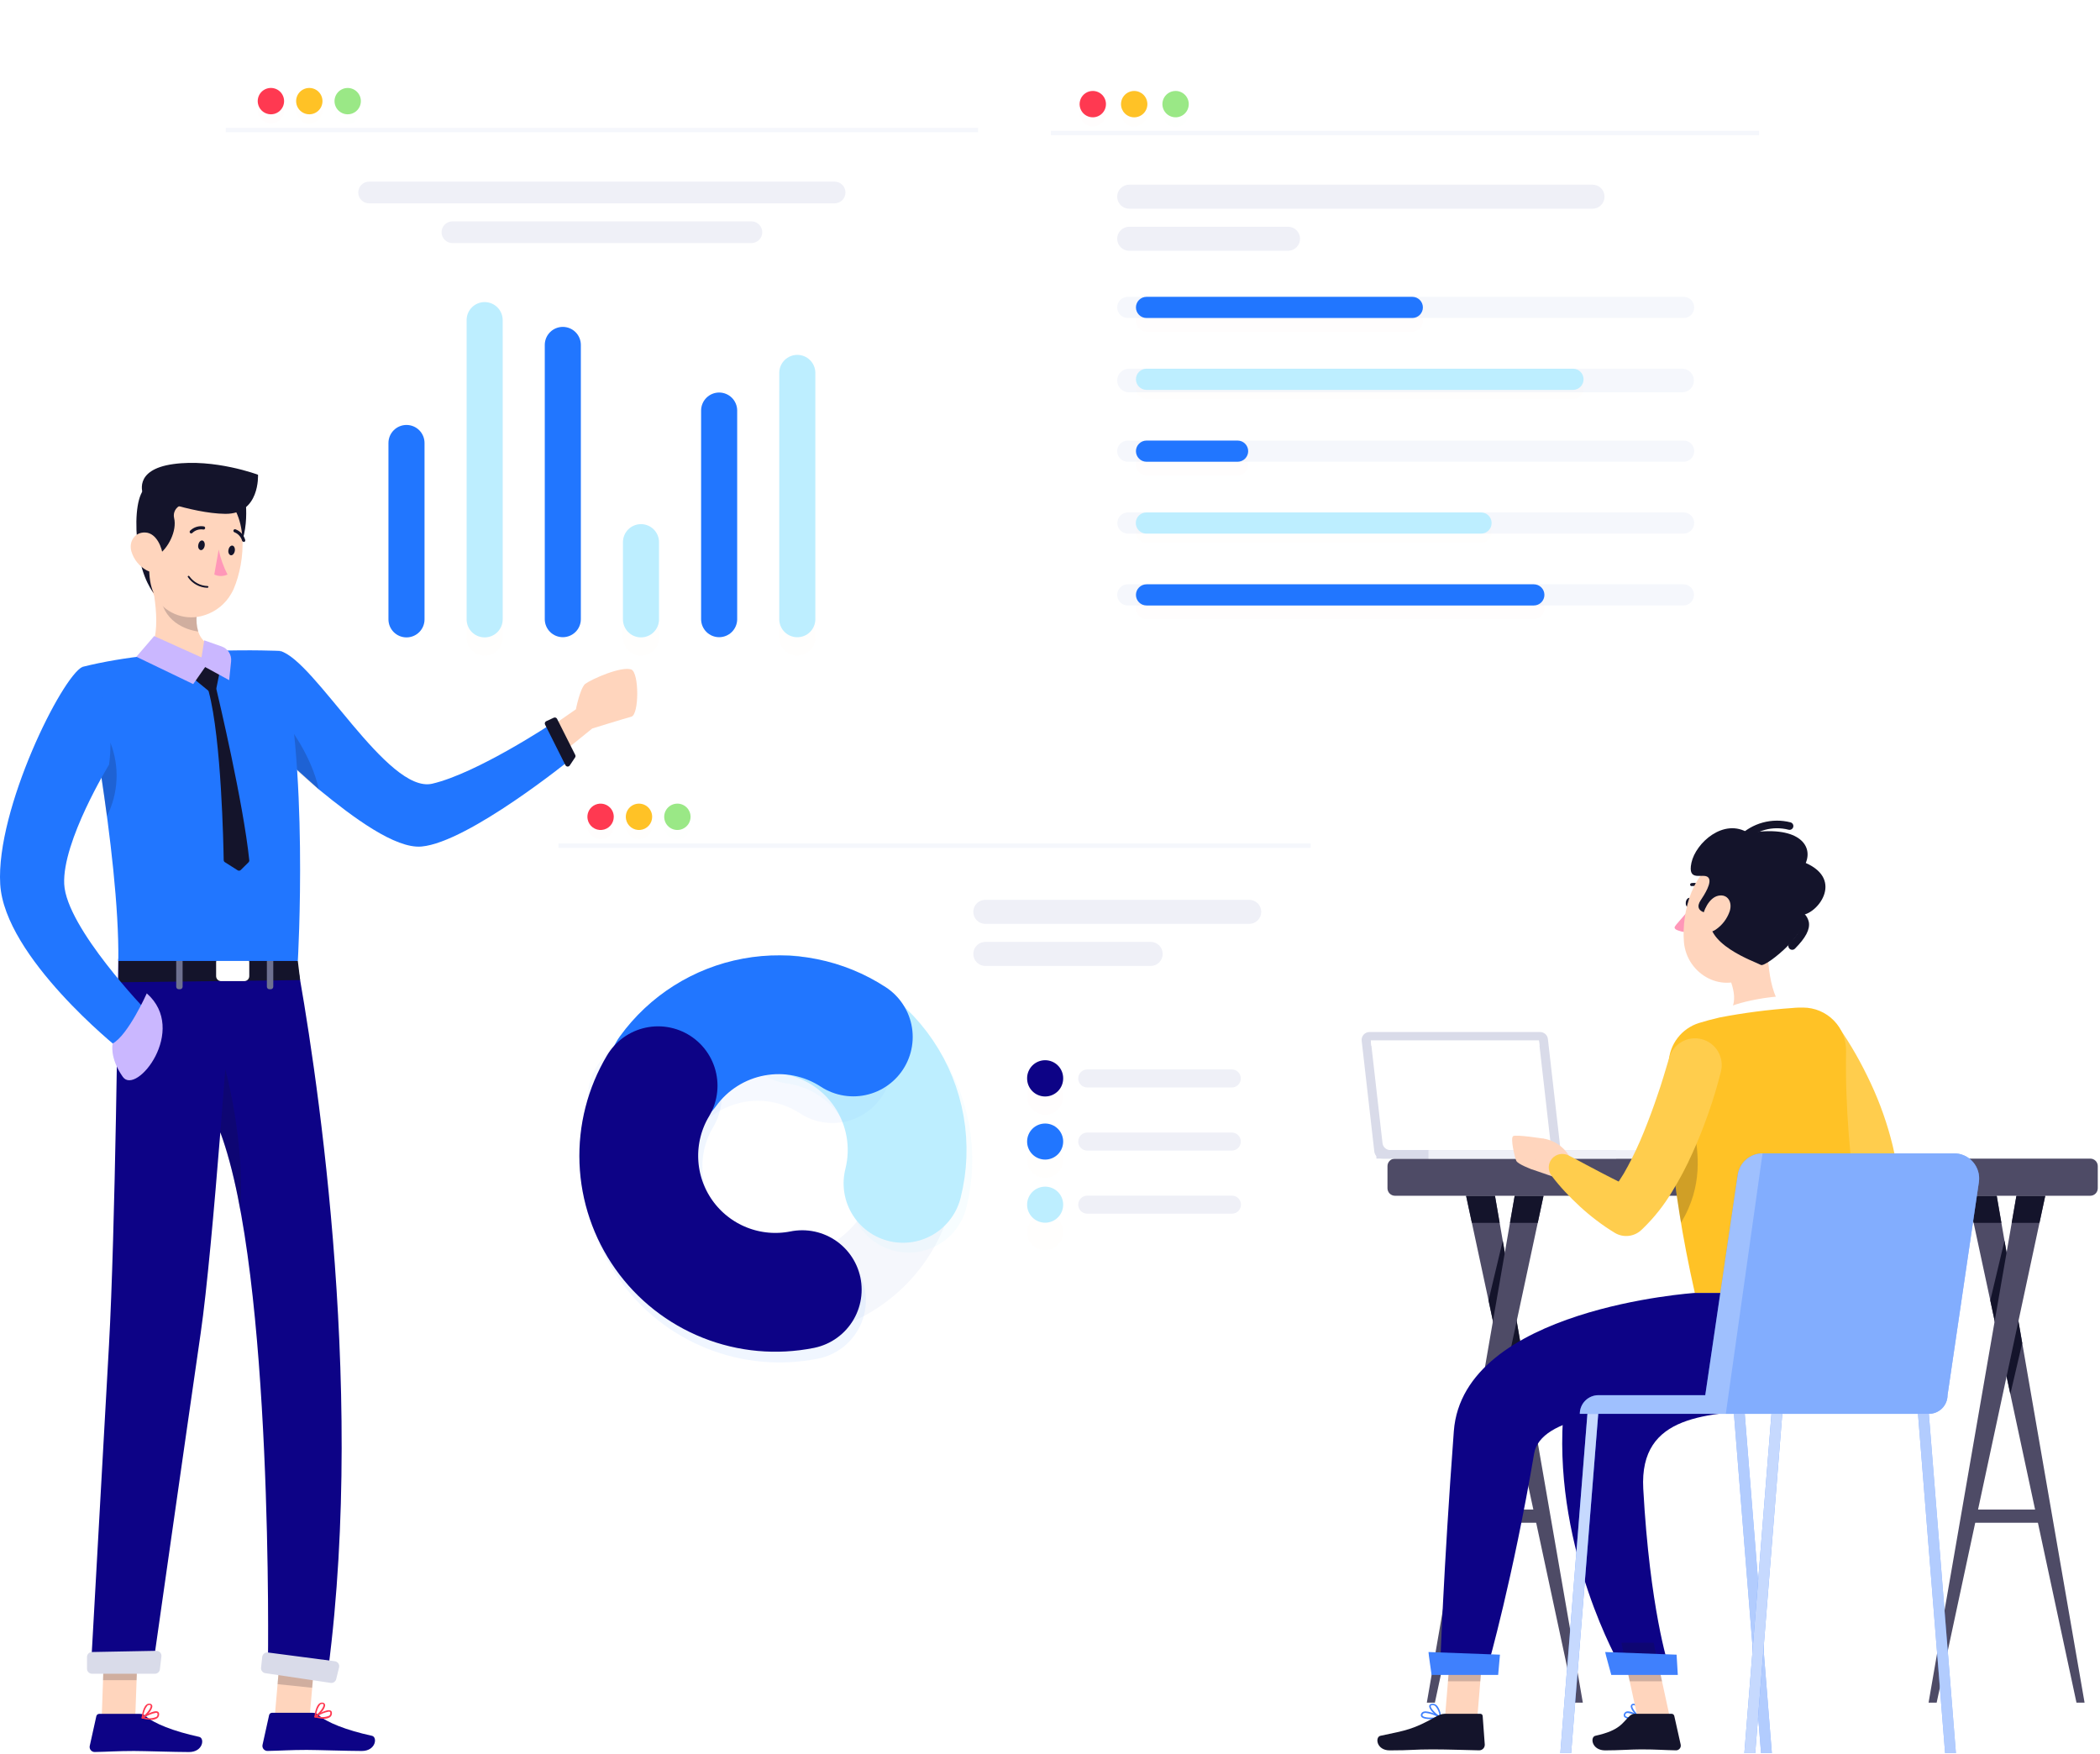 <svg width="552" height="461" viewBox="0 0 552 461" fill="none" xmlns="http://www.w3.org/2000/svg">
<g clip-path="url(#clip0_3_119864)">
<path d="M405.358 396.781H385.621V400.247H405.358V396.781Z" fill="#4E4B66"/>
<path d="M416.059 447.536H413.932L396.543 366.422L395.554 361.8L392.427 347.239L391.271 341.803L386.897 321.428L385.371 314.301H392.964L394.194 321.428L395.008 326.115L395.554 329.231L398.67 347.239L399.67 353.027L416.059 447.536Z" fill="#4E4B66"/>
<path d="M392.964 314.301L394.194 321.428H386.897L385.371 314.301H392.964ZM399.67 353.027L396.543 366.422L395.554 361.8L392.427 347.239L391.271 341.803L395.008 326.115L395.554 329.231L398.67 347.239L399.67 353.027Z" fill="#14142B"/>
<path d="M405.73 314.301L404.204 321.428L398.673 347.239L395.556 361.8L377.169 447.536H375.051L392.43 347.239L395.556 329.231L396.906 321.428L398.146 314.301H405.73Z" fill="#4E4B66"/>
<path d="M405.732 314.301L404.206 321.428H396.909L398.148 314.301H405.732Z" fill="#14142B"/>
<path d="M537.245 396.781H517.508V400.247H537.245V396.781Z" fill="#4E4B66"/>
<path d="M547.945 447.536H545.818L528.431 366.422L527.441 361.8L524.315 347.239L523.159 341.803L518.784 321.428L517.258 314.301H524.851L526.081 321.428L526.895 326.115L527.441 329.231L530.558 347.239L531.557 353.027L547.945 447.536Z" fill="#4E4B66"/>
<path d="M524.851 314.301L526.081 321.428H518.784L517.258 314.301H524.851ZM531.557 353.027L528.431 366.422L527.442 361.8L524.315 347.239L523.159 341.803L526.896 326.115L527.442 329.231L530.558 347.239L531.557 353.027Z" fill="#14142B"/>
<path d="M537.616 314.301L536.09 321.428L530.56 347.239L527.443 361.8L509.065 447.536H506.938L524.316 347.239L527.443 329.231L528.793 321.428L530.033 314.301H537.616Z" fill="#4E4B66"/>
<path d="M537.612 314.301L536.085 321.428H528.788L530.028 314.301H537.612Z" fill="#14142B"/>
<path d="M549.442 304.536H366.683C366.159 304.536 365.657 304.744 365.287 305.114C364.917 305.484 364.709 305.986 364.709 306.509V312.326C364.709 313.415 365.593 314.299 366.683 314.299H549.442C549.966 314.299 550.468 314.091 550.838 313.721C551.208 313.351 551.416 312.849 551.416 312.326V306.509C551.416 305.986 551.208 305.484 550.838 305.114C550.468 304.744 549.966 304.536 549.442 304.536Z" fill="#4E4B66"/>
<path d="M410.459 304.536H363.302C362.794 304.536 362.305 304.349 361.927 304.011C361.549 303.674 361.308 303.209 361.25 302.705L357.928 273.561C357.895 273.272 357.924 272.979 358.012 272.702C358.1 272.425 358.246 272.17 358.439 271.953C358.633 271.736 358.87 271.562 359.136 271.444C359.401 271.325 359.689 271.263 359.98 271.263H404.825C405.332 271.264 405.821 271.45 406.199 271.788C406.578 272.125 406.819 272.59 406.876 273.094L410.459 304.536Z" fill="#D9DBE9"/>
<path d="M407.794 302.298H365.454C364.947 302.298 364.458 302.111 364.08 301.774C363.701 301.437 363.461 300.972 363.403 300.468L360.328 273.492H404.51L407.794 302.298Z" fill="white"/>
<path d="M424.836 302.301H361.796V304.529H424.836V302.301Z" fill="#D9DBE9"/>
<path d="M438.527 302.301H375.486V304.529H438.527V302.301Z" fill="#EFF0F7"/>
<path d="M404.667 274.897L404.51 273.492H360.328L360.495 274.897H404.667Z" fill="white"/>
<path d="M471.625 277.882L472.559 279.329L473.564 280.916C474.217 281.989 474.857 283.07 475.483 284.16C476.729 286.349 477.935 288.569 479.05 290.819C481.292 295.249 483.17 299.854 484.667 304.588C485.029 305.753 485.35 306.918 485.671 308.083L486.083 309.841L486.254 310.714L486.344 311.156C486.344 311.297 486.405 311.487 486.405 311.447C486.405 311.407 486.485 311.447 486.586 311.186C486.694 310.954 486.86 310.754 487.068 310.604C487.239 310.504 487.269 310.604 487.179 310.694C486.971 310.883 486.737 311.042 486.485 311.167C485.627 311.588 484.719 311.898 483.782 312.091C482.645 312.356 481.495 312.56 480.336 312.703C477.945 313.014 475.312 313.165 472.84 313.295H472.589C471.775 313.338 471.001 313.661 470.399 314.21C469.796 314.758 469.402 315.498 469.283 316.304C469.165 317.11 469.329 317.932 469.749 318.631C470.168 319.329 470.817 319.861 471.584 320.135C474.359 321.13 477.227 321.84 480.145 322.254C483.407 322.786 486.741 322.701 489.972 322.003C491.016 321.747 492.027 321.373 492.986 320.888C494.199 320.273 495.294 319.451 496.222 318.458C497.306 317.28 498.11 315.872 498.573 314.34C498.966 312.957 499.106 311.514 498.984 310.081C498.984 309.7 498.984 309.559 498.925 309.369L498.854 308.816L498.723 307.692C498.613 306.958 498.513 306.215 498.392 305.482C498.141 304.015 497.859 302.559 497.507 301.133C496.132 295.489 494.2 289.995 491.74 284.732C490.524 282.141 489.228 279.59 487.812 277.11C487.104 275.864 486.367 274.635 485.601 273.424C485.216 272.807 484.821 272.198 484.415 271.596C483.988 270.958 483.549 270.329 483.099 269.707C482.017 268.252 480.415 267.271 478.626 266.969C476.838 266.667 475.002 267.068 473.502 268.087C472.002 269.105 470.953 270.664 470.575 272.437C470.197 274.21 470.519 276.06 471.474 277.602L471.625 277.882Z" fill="#FFCD4D"/>
<path d="M444.755 237.348C444.654 238.031 444.212 238.523 443.75 238.463C443.287 238.402 443.026 237.79 443.127 237.117C443.228 236.444 443.67 235.942 444.132 236.002C444.594 236.062 444.855 236.675 444.755 237.348Z" fill="#14142B"/>
<path d="M444.274 238.532C443.157 240.482 440.036 243.281 440.174 243.845C440.313 244.408 441.084 244.548 441.627 244.735C442.17 244.923 442.748 244.989 443.319 244.929L444.274 238.532Z" fill="#FF97B8"/>
<path d="M447.72 233.952C447.634 233.945 447.555 233.905 447.498 233.841C447.148 233.477 446.714 233.202 446.235 233.039C445.756 232.877 445.245 232.832 444.745 232.907C444.64 232.928 444.531 232.907 444.441 232.849C444.351 232.791 444.287 232.7 444.263 232.596C444.243 232.492 444.264 232.384 444.322 232.296C444.381 232.208 444.471 232.146 444.575 232.123C445.205 232.019 445.851 232.068 446.458 232.268C447.066 232.467 447.615 232.81 448.061 233.268C448.135 233.345 448.177 233.448 448.177 233.555C448.177 233.662 448.135 233.764 448.061 233.841C448.016 233.883 447.961 233.915 447.902 233.934C447.843 233.953 447.781 233.959 447.72 233.952Z" fill="#14142B"/>
<path d="M464.66 244.831C464.369 251.158 464.851 262.587 469.764 266.052C469.764 266.052 469.01 272.53 457.586 274.237C445.037 276.105 450.653 268.894 450.653 268.894C457.265 266.242 456.33 261.181 454.421 256.591L464.66 244.831Z" fill="#FFD5BD"/>
<path d="M471.733 268.582C472.225 265.72 472.738 262.456 470.577 261.954C468.206 261.401 455.928 263.039 452.049 265.971C448.171 268.903 450.16 274.006 450.16 274.006L471.733 268.582Z" fill="white"/>
<path d="M438.627 279.249C438.164 289.372 438.627 309.448 445.5 339.84H490.935C491.217 333.522 484.695 306.285 485.259 276.356C485.286 274.856 485.015 273.365 484.461 271.97C483.907 270.576 483.081 269.306 482.031 268.233C480.981 267.161 479.727 266.309 478.344 265.725C476.961 265.142 475.476 264.84 473.975 264.836C473.08 264.836 472.136 264.836 471.161 264.946C464.733 265.394 458.338 266.226 452.01 267.438C450.121 267.87 448.283 268.371 446.615 268.884C444.377 269.579 442.409 270.947 440.98 272.802C439.55 274.658 438.728 276.909 438.627 279.249Z" fill="#FFC226"/>
<path opacity="0.2" d="M445.49 297.466C446.213 302.608 447.881 311.526 441.863 321.389C441.223 317.571 440.66 313.74 440.174 309.899L445.49 297.466Z" fill="#14142B"/>
<path d="M410.079 309.91L402.432 307.279L405.547 299.244C407.285 299.495 408.921 300.214 410.282 301.323C411.643 302.433 412.677 303.89 413.273 305.541L410.079 309.91Z" fill="#FFD5BD"/>
<path d="M398.564 305.107C398.161 304.201 396.936 299.083 397.75 298.618C398.564 298.153 405.728 299.281 405.728 299.281L402.612 307.346C402.612 307.346 398.966 306.011 398.564 305.107Z" fill="#FFD5BD"/>
<path d="M438.677 278.313C438.214 279.919 437.732 281.519 437.231 283.113C436.728 284.721 436.226 286.367 435.643 287.984C434.558 291.219 433.362 294.402 432.106 297.516C430.85 300.629 429.443 303.653 427.926 306.474C426.54 309.144 424.855 311.648 422.902 313.937L430.267 312.802C428.851 312.189 427.394 311.557 425.927 310.793C424.46 310.03 422.963 309.347 421.486 308.543L416.964 306.163C415.457 305.37 413.95 304.506 412.412 303.763L412.252 303.682C411.534 303.323 410.716 303.217 409.93 303.381C409.144 303.545 408.437 303.97 407.923 304.586C407.41 305.203 407.12 305.976 407.101 306.778C407.082 307.58 407.336 308.365 407.821 309.005C408.945 310.489 410.146 311.914 411.418 313.274C412.674 314.63 413.99 315.915 415.357 317.181C416.737 318.452 418.179 319.655 419.677 320.786C421.219 321.962 422.822 323.055 424.48 324.06C425.568 324.709 426.838 324.985 428.097 324.845C429.356 324.705 430.534 324.158 431.453 323.287L431.845 322.915C434.823 320.029 437.407 316.764 439.531 313.203C441.549 309.929 443.345 306.523 444.907 303.009C446.484 299.565 447.841 296.069 449.077 292.554C449.69 290.797 450.283 289.029 450.816 287.251C451.348 285.474 451.82 283.726 452.333 281.758C452.813 279.956 452.558 278.037 451.623 276.423C450.689 274.809 449.151 273.632 447.349 273.151C446.456 272.913 445.525 272.853 444.61 272.974C443.694 273.095 442.811 273.396 442.011 273.858C441.212 274.321 440.511 274.936 439.949 275.67C439.388 276.403 438.976 277.24 438.738 278.132L438.677 278.313Z" fill="#FFCD4D"/>
<path d="M467.574 239.294C465.816 247.53 465.212 252.441 460.37 256.087C453.085 261.571 443.379 256.227 442.635 247.62C441.972 239.877 444.946 227.704 453.588 225.605C456.463 224.893 459.503 225.318 462.073 226.79C464.643 228.263 466.545 230.67 467.384 233.51C467.939 235.39 468.005 237.382 467.574 239.294Z" fill="#FFD5BD"/>
<path d="M449.821 240.158C445.882 239.857 446.113 238.039 446.997 236.703C447.881 235.367 450.287 231.747 448.957 230.567C447.627 229.386 443.481 232.013 444.606 226.771C445.732 221.528 453.127 214.889 459.588 218.957C472.459 216.838 476.669 222.03 474.659 226.831C484.878 231.351 477.502 240.5 473.433 240.5C477.06 243.734 464.148 254.39 462.863 253.627C461.578 252.863 446.948 247.962 449.821 240.158Z" fill="#14142B"/>
<path d="M457.777 221.591C457.911 221.589 458.043 221.56 458.165 221.507C458.288 221.453 458.398 221.376 458.49 221.279C459.988 219.774 461.854 218.688 463.903 218.129C465.952 217.571 468.111 217.559 470.166 218.095C470.425 218.155 470.696 218.111 470.922 217.972C471.148 217.833 471.31 217.61 471.373 217.352C471.433 217.094 471.388 216.822 471.249 216.597C471.11 216.371 470.887 216.209 470.629 216.147C468.232 215.535 465.717 215.558 463.331 216.213C460.945 216.868 458.771 218.133 457.023 219.883C456.836 220.072 456.731 220.326 456.731 220.591C456.731 220.857 456.836 221.111 457.023 221.299C457.122 221.397 457.24 221.473 457.37 221.523C457.5 221.574 457.638 221.596 457.777 221.591ZM471.09 249.651C471.223 249.652 471.354 249.626 471.476 249.576C471.598 249.526 471.71 249.453 471.804 249.36C474.637 246.508 475.823 244.278 475.461 242.33C475.292 241.594 474.943 240.911 474.445 240.343C473.947 239.775 473.316 239.34 472.608 239.076C472.428 238.991 472.227 238.961 472.03 238.99C471.833 239.019 471.649 239.106 471.502 239.239C471.354 239.372 471.249 239.546 471.2 239.739C471.151 239.932 471.16 240.134 471.227 240.322C471.316 240.574 471.502 240.779 471.743 240.893C472.798 241.396 473.361 241.978 473.481 242.671C473.602 243.364 473.2 245.102 470.377 247.934C470.282 248.027 470.207 248.138 470.157 248.261C470.105 248.383 470.079 248.514 470.079 248.647C470.079 248.779 470.105 248.911 470.157 249.033C470.233 249.217 470.363 249.375 470.529 249.485C470.695 249.595 470.891 249.653 471.09 249.651Z" fill="#14142B"/>
<path d="M454.662 239.515C453.988 241.498 452.682 243.205 450.945 244.376C448.643 245.893 447.086 244.176 447.387 241.695C447.659 239.455 449.186 235.97 451.658 235.438C454.13 234.905 455.436 237.115 454.662 239.515Z" fill="#FFD5BD"/>
<path d="M376.1 451.873C375.015 451.873 373.96 451.723 373.609 451.24C373.518 451.111 373.47 450.956 373.47 450.799C373.47 450.641 373.518 450.486 373.609 450.357C373.677 450.239 373.768 450.137 373.876 450.056C373.985 449.974 374.109 449.916 374.242 449.884C375.658 449.503 378.623 451.19 378.753 451.271C378.788 451.29 378.816 451.319 378.832 451.356C378.849 451.392 378.853 451.433 378.844 451.471C378.839 451.512 378.821 451.55 378.794 451.58C378.767 451.611 378.732 451.632 378.692 451.642C377.836 451.79 376.969 451.867 376.1 451.873ZM374.754 450.226C374.625 450.226 374.497 450.243 374.372 450.276C374.289 450.292 374.211 450.326 374.141 450.374C374.072 450.422 374.014 450.485 373.97 450.558C373.83 450.808 373.88 450.929 373.97 451C374.372 451.552 376.523 451.562 378.1 451.341C377.055 450.752 375.904 450.373 374.714 450.226H374.754Z" fill="#3F80FD"/>
<path d="M378.672 451.64H378.592C377.587 451.188 375.528 449.35 375.688 448.386C375.688 448.165 375.879 447.884 376.432 447.824C376.631 447.803 376.832 447.822 377.024 447.881C377.216 447.94 377.393 448.036 377.547 448.165C378.632 449.059 378.863 451.349 378.873 451.44C378.875 451.475 378.867 451.51 378.851 451.541C378.836 451.573 378.812 451.6 378.783 451.62C378.75 451.641 378.711 451.648 378.672 451.64ZM376.592 448.195H376.472C376.11 448.195 376.09 448.376 376.08 448.416C375.989 448.998 377.366 450.425 378.421 451.067C378.325 450.099 377.932 449.184 377.296 448.447C377.099 448.282 376.849 448.193 376.592 448.195Z" fill="#3F80FD"/>
<path d="M388.326 451.44H379.825L381.443 431.775H389.943L388.326 451.44Z" fill="#FFD5BD"/>
<path d="M379.813 450.457H389.087C389.249 450.451 389.407 450.508 389.527 450.617C389.647 450.726 389.72 450.877 389.73 451.039L390.282 458.552C390.289 458.747 390.257 458.941 390.187 459.123C390.118 459.306 390.013 459.472 389.878 459.614C389.743 459.755 389.582 459.868 389.403 459.946C389.224 460.024 389.031 460.065 388.836 460.068C385.5 460.008 380.697 459.817 376.487 459.817C371.574 459.817 371.061 460.078 365.294 460.078C361.807 460.078 361.365 456.553 362.873 456.241C369.725 454.785 371.403 454.624 377.673 451.089C378.32 450.7 379.057 450.482 379.813 450.457Z" fill="#14142B"/>
<path opacity="0.2" d="M381.456 431.786L380.612 441.921H389.113L389.947 431.786H381.456Z" fill="#14142B"/>
<path d="M428.97 451.871C428.254 451.954 427.534 451.756 426.96 451.319C426.854 451.173 426.797 450.997 426.797 450.817C426.797 450.636 426.854 450.461 426.96 450.315C427.027 450.197 427.118 450.095 427.227 450.015C427.336 449.935 427.461 449.88 427.593 449.852C428.83 449.561 431.18 451.168 431.281 451.239C431.311 451.262 431.335 451.293 431.349 451.328C431.363 451.363 431.368 451.402 431.361 451.439C431.355 451.477 431.338 451.512 431.311 451.539C431.283 451.566 431.248 451.584 431.211 451.59C430.477 451.766 429.725 451.86 428.97 451.871ZM427.905 450.254C427.822 450.244 427.737 450.244 427.654 450.254C427.576 450.27 427.502 450.302 427.438 450.349C427.374 450.395 427.321 450.456 427.282 450.525C427.101 450.856 427.212 450.997 427.282 451.037C427.644 451.519 429.382 451.519 430.648 451.309C429.844 450.762 428.927 450.401 427.965 450.254H427.905Z" fill="#3F80FD"/>
<path d="M431.16 451.641H431.069C430.185 451.159 428.488 449.3 428.668 448.357C428.698 448.208 428.778 448.073 428.895 447.976C429.013 447.879 429.159 447.826 429.312 447.824C429.464 447.805 429.619 447.819 429.766 447.864C429.914 447.909 430.05 447.984 430.166 448.086C431.17 448.889 431.361 451.34 431.361 451.44C431.366 451.477 431.36 451.514 431.344 451.548C431.328 451.582 431.302 451.611 431.271 451.631C431.236 451.644 431.197 451.648 431.16 451.641ZM429.452 448.196H429.362C429.1 448.196 429.07 448.347 429.06 448.397C428.96 448.959 430.065 450.405 430.919 451.028C430.858 450.06 430.508 449.133 429.914 448.366C429.785 448.257 429.622 448.197 429.452 448.196Z" fill="#3F80FD"/>
<path d="M438.938 451.44H430.447L426.177 431.775H434.667L438.938 451.44Z" fill="#FFD5BD"/>
<path d="M429.842 450.457H439.377C439.546 450.455 439.711 450.512 439.843 450.619C439.975 450.725 440.066 450.873 440.1 451.039L441.779 458.552C441.819 458.735 441.818 458.926 441.775 459.109C441.731 459.292 441.647 459.463 441.528 459.609C441.409 459.755 441.258 459.872 441.088 459.952C440.917 460.031 440.731 460.071 440.542 460.068C437.207 460.008 435.589 459.817 431.389 459.817C428.807 459.817 425.501 460.078 421.934 460.078C418.367 460.078 417.915 456.553 419.362 456.241C425.903 454.805 426.395 452.837 428.455 450.949C428.841 450.62 429.335 450.445 429.842 450.457Z" fill="#14142B"/>
<path d="M459.112 339.841C459.112 339.841 411.988 354.132 410.823 373.054C408.682 407.904 425.784 437.602 425.784 437.602H438.525C438.525 437.602 433.682 422.879 431.943 391.313C429.763 351.642 504.81 392.237 490.934 339.841H459.112Z" fill="#0D0386"/>
<path opacity="0.2" d="M434.678 431.786H426.177L428.377 441.921H436.878L434.678 431.786Z" fill="#14142B"/>
<path d="M445.5 339.841C445.5 339.841 384.559 343.858 382.148 376.187C379.385 413.348 378.581 437.602 378.581 437.602H391.201C391.201 437.602 397.692 414.814 403.258 382.053C404.936 372.241 425.755 370.553 445.459 369.388C462.44 368.384 475.482 367.38 476.909 348.579L476.688 339.841H445.5Z" fill="#0D0386"/>
<path d="M375.494 434.227C375.424 434.227 376.308 440.253 376.308 440.253H393.801L394.273 434.92L375.494 434.227ZM421.934 434.227C421.864 434.227 423.541 440.253 423.541 440.253H441.024L440.703 434.92L421.934 434.227ZM448.239 366.716L456.77 308.796C456.999 307.228 457.785 305.795 458.984 304.759C460.183 303.722 461.716 303.152 463.301 303.152H513.63C514.579 303.152 515.516 303.356 516.379 303.751C517.241 304.145 518.008 304.721 518.628 305.438C519.248 306.156 519.705 306.999 519.97 307.909C520.235 308.82 520.3 309.776 520.162 310.714L511.922 366.716C511.922 367.36 511.795 367.998 511.548 368.594C511.301 369.189 510.939 369.73 510.483 370.185C510.026 370.64 509.484 371.001 508.888 371.247C508.292 371.492 507.654 371.618 507.009 371.617H415.262C415.263 370.316 415.781 369.068 416.702 368.148C417.158 367.692 417.7 367.331 418.296 367.085C418.892 366.84 419.531 366.714 420.175 366.716H448.239Z" fill="#3F80FD"/>
<path opacity="0.5" d="M448.241 366.716L456.772 308.796C457.001 307.228 457.787 305.795 458.986 304.759C460.185 303.722 461.717 303.152 463.303 303.152H513.632C514.581 303.152 515.518 303.356 516.38 303.751C517.243 304.145 518.01 304.721 518.63 305.438C519.249 306.156 519.707 306.999 519.972 307.909C520.236 308.82 520.302 309.776 520.163 310.714L511.924 366.716C511.924 367.36 511.797 367.998 511.55 368.594C511.303 369.189 510.941 369.73 510.484 370.185C510.028 370.64 509.486 371.001 508.89 371.247C508.294 371.492 507.656 371.618 507.011 371.617H415.264C415.265 370.316 415.783 369.068 416.704 368.148C417.16 367.692 417.701 367.331 418.298 367.085C418.894 366.84 419.532 366.714 420.177 366.716H448.241Z" fill="white"/>
<path opacity="0.3" d="M463.302 303.152H513.631C514.579 303.152 515.517 303.356 516.379 303.75C517.242 304.145 518.009 304.721 518.629 305.438C519.248 306.156 519.706 306.999 519.97 307.909C520.235 308.82 520.3 309.777 520.162 310.714L511.923 366.716C511.923 367.36 511.796 367.998 511.549 368.594C511.301 369.189 510.939 369.73 510.483 370.185C510.026 370.64 509.485 371.001 508.889 371.247C508.292 371.493 507.654 371.618 507.009 371.617H453.645L463.302 303.152Z" fill="#3F80FD"/>
<path d="M511.282 460.8H514.125L507.012 371.615H504.158L511.282 460.8Z" fill="#3F80FD"/>
<path opacity="0.6" d="M511.282 460.8H514.125L507.012 371.615H504.158L511.282 460.8Z" fill="white"/>
<path d="M462.902 460.8H465.746L458.622 371.615H455.778L462.902 460.8Z" fill="#3F80FD"/>
<path opacity="0.6" d="M462.902 460.8H465.746L458.622 371.615H455.778L462.902 460.8Z" fill="white"/>
<path d="M458.517 460.8H461.371L468.485 371.615H465.641L458.517 460.8Z" fill="#3F80FD"/>
<path opacity="0.7" d="M458.517 460.8H461.371L468.485 371.615H465.641L458.517 460.8Z" fill="white"/>
<path d="M410.142 460.8H412.985L420.109 371.615H417.266L410.142 460.8Z" fill="#3F80FD"/>
<path opacity="0.7" d="M410.142 460.8H412.985L420.109 371.615H417.266L410.142 460.8Z" fill="white"/>
<g filter="url(#filter0_dd_3_119864)">
<path d="M328.715 202.221H162.604C153.875 202.221 146.799 209.294 146.799 218.019V356.785C146.799 365.51 153.875 372.582 162.604 372.582H328.715C337.444 372.582 344.52 365.51 344.52 356.785V218.019C344.52 209.294 337.444 202.221 328.715 202.221Z" fill="white" fill-opacity="0.01"/>
</g>
<path d="M328.715 202.221H162.604C153.875 202.221 146.799 209.294 146.799 218.019V356.785C146.799 365.51 153.875 372.582 162.604 372.582H328.715C337.444 372.582 344.52 365.51 344.52 356.785V218.019C344.52 209.294 337.444 202.221 328.715 202.221Z" fill="white"/>
<g filter="url(#filter1_d_3_119864)">
<path d="M161.333 214.692C161.334 215.553 161.015 216.383 160.437 217.021C159.859 217.659 159.065 218.059 158.208 218.143C157.351 218.227 156.494 217.99 155.803 217.477C155.112 216.964 154.636 216.212 154.469 215.368C154.336 214.696 154.404 214 154.667 213.367C154.929 212.734 155.373 212.193 155.943 211.812C156.61 211.367 157.41 211.167 158.208 211.245C159.005 211.324 159.751 211.676 160.318 212.243C160.968 212.893 161.333 213.774 161.333 214.692Z" fill="#FF3951" fill-opacity="0.01"/>
</g>
<path d="M161.333 214.692C161.334 215.553 161.015 216.383 160.437 217.021C159.859 217.659 159.065 218.059 158.208 218.143C157.351 218.227 156.494 217.99 155.803 217.477C155.112 216.964 154.636 216.212 154.469 215.368C154.336 214.696 154.404 214 154.667 213.367C154.929 212.734 155.373 212.193 155.943 211.812C156.61 211.367 157.41 211.167 158.208 211.245C159.005 211.324 159.751 211.676 160.318 212.243C160.968 212.893 161.333 213.774 161.333 214.692Z" fill="#FF3951"/>
<g filter="url(#filter2_d_3_119864)">
<path d="M171.426 214.692C171.427 215.553 171.107 216.383 170.53 217.021C169.952 217.659 169.157 218.059 168.301 218.143C167.444 218.227 166.587 217.99 165.896 217.477C165.204 216.964 164.729 216.212 164.562 215.368C164.428 214.696 164.497 214 164.759 213.367C165.022 212.734 165.466 212.193 166.036 211.812C166.558 211.464 167.164 211.263 167.791 211.233C168.418 211.202 169.041 211.342 169.594 211.638C170.148 211.934 170.61 212.374 170.933 212.912C171.255 213.45 171.426 214.065 171.426 214.692Z" fill="#FFC226" fill-opacity="0.01"/>
</g>
<path d="M171.426 214.692C171.427 215.553 171.107 216.383 170.53 217.021C169.952 217.659 169.157 218.059 168.301 218.143C167.444 218.227 166.587 217.99 165.896 217.477C165.204 216.964 164.729 216.212 164.562 215.368C164.428 214.696 164.497 214 164.759 213.367C165.022 212.734 165.466 212.193 166.036 211.812C166.558 211.464 167.164 211.263 167.791 211.233C168.418 211.202 169.041 211.342 169.594 211.638C170.148 211.934 170.61 212.374 170.933 212.912C171.255 213.45 171.426 214.065 171.426 214.692Z" fill="#FFC226"/>
<g filter="url(#filter3_d_3_119864)">
<path d="M181.519 214.692C181.52 215.378 181.317 216.048 180.936 216.618C180.555 217.187 180.013 217.631 179.379 217.892C178.906 218.089 178.395 218.178 177.883 218.153C177.371 218.128 176.871 217.99 176.419 217.748C175.967 217.507 175.574 217.168 175.269 216.757C174.964 216.345 174.754 215.871 174.655 215.368C174.555 214.866 174.568 214.348 174.693 213.851C174.817 213.355 175.05 212.892 175.375 212.496C175.7 212.1 176.109 211.781 176.572 211.562C177.035 211.343 177.541 211.229 178.053 211.229C178.509 211.229 178.959 211.318 179.38 211.492C179.8 211.666 180.182 211.921 180.504 212.243C180.826 212.565 181.081 212.946 181.256 213.367C181.43 213.787 181.519 214.237 181.519 214.692Z" fill="#9AE886" fill-opacity="0.01"/>
</g>
<path d="M181.519 214.692C181.52 215.378 181.317 216.048 180.936 216.618C180.555 217.187 180.013 217.631 179.379 217.892C178.906 218.089 178.395 218.178 177.883 218.153C177.371 218.128 176.871 217.99 176.419 217.748C175.967 217.507 175.574 217.168 175.269 216.757C174.964 216.345 174.754 215.871 174.655 215.368C174.555 214.866 174.568 214.348 174.693 213.851C174.817 213.355 175.05 212.892 175.375 212.496C175.7 212.1 176.109 211.781 176.572 211.562C177.035 211.343 177.541 211.229 178.053 211.229C178.509 211.229 178.959 211.318 179.38 211.492C179.8 211.666 180.182 211.921 180.504 212.243C180.826 212.565 181.081 212.946 181.256 213.367C181.43 213.787 181.519 214.237 181.519 214.692Z" fill="#9AE886"/>
<path d="M344.52 221.712H146.799V222.866H344.52V221.712Z" fill="#F5F7FC"/>
<path d="M328.366 236.515H258.953C258.123 236.527 257.33 236.865 256.747 237.457C256.164 238.048 255.837 238.845 255.837 239.675C255.837 240.505 256.164 241.302 256.747 241.893C257.33 242.484 258.123 242.822 258.953 242.834H328.366C329.204 242.834 330.008 242.502 330.601 241.909C331.194 241.316 331.527 240.513 331.527 239.675C331.527 238.837 331.194 238.033 330.601 237.441C330.008 236.848 329.204 236.515 328.366 236.515ZM302.462 247.573H258.953C258.123 247.585 257.33 247.923 256.747 248.515C256.164 249.106 255.837 249.903 255.837 250.733C255.837 251.563 256.164 252.36 256.747 252.951C257.33 253.542 258.123 253.881 258.953 253.893H302.462C303.301 253.893 304.105 253.56 304.698 252.967C305.29 252.375 305.623 251.571 305.623 250.733C305.623 249.895 305.29 249.091 304.698 248.499C304.105 247.906 303.301 247.573 302.462 247.573Z" fill="#EFF0F7"/>
<g filter="url(#filter4_dd_3_119864)">
<path d="M446.774 14.1H292.213C283.485 14.1 276.409 21.173 276.409 29.898V170.133C276.409 178.858 283.485 185.931 292.213 185.931H446.774C455.503 185.931 462.578 178.858 462.578 170.133V29.898C462.578 21.173 455.503 14.1 446.774 14.1Z" fill="white" fill-opacity="0.01"/>
</g>
<path d="M446.774 14.1H292.213C283.485 14.1 276.409 21.173 276.409 29.898V170.133C276.409 178.858 283.485 185.931 292.213 185.931H446.774C455.503 185.931 462.578 178.858 462.578 170.133V29.898C462.578 21.173 455.503 14.1 446.774 14.1Z" fill="white"/>
<g filter="url(#filter5_d_3_119864)">
<path d="M290.712 27.369C290.713 28.055 290.51 28.725 290.129 29.295C289.748 29.865 289.207 30.309 288.573 30.571C287.94 30.834 287.243 30.902 286.57 30.768C285.898 30.634 285.281 30.304 284.796 29.819C284.312 29.335 283.982 28.718 283.848 28.046C283.714 27.374 283.783 26.677 284.045 26.044C284.307 25.412 284.752 24.871 285.321 24.49C285.891 24.109 286.561 23.906 287.247 23.906C288.166 23.906 289.047 24.271 289.697 24.921C290.346 25.57 290.712 26.451 290.712 27.369Z" fill="#FF3951" fill-opacity="0.01"/>
</g>
<path d="M290.712 27.369C290.713 28.055 290.51 28.725 290.129 29.295C289.748 29.865 289.207 30.309 288.573 30.571C287.94 30.834 287.243 30.902 286.57 30.768C285.898 30.634 285.281 30.304 284.796 29.819C284.312 29.335 283.982 28.718 283.848 28.046C283.714 27.374 283.783 26.677 284.045 26.044C284.307 25.412 284.752 24.871 285.321 24.49C285.891 24.109 286.561 23.906 287.247 23.906C288.166 23.906 289.047 24.271 289.697 24.921C290.346 25.57 290.712 26.451 290.712 27.369Z" fill="#FF3951"/>
<g filter="url(#filter6_d_3_119864)">
<path d="M301.595 27.373C301.595 28.291 301.23 29.172 300.58 29.822C299.93 30.471 299.049 30.836 298.13 30.836C297.211 30.836 296.33 30.471 295.68 29.822C295.03 29.172 294.665 28.291 294.665 27.373C294.665 26.454 295.03 25.573 295.68 24.924C296.33 24.274 297.211 23.91 298.13 23.91C299.049 23.91 299.93 24.274 300.58 24.924C301.23 25.573 301.595 26.454 301.595 27.373Z" fill="#FFC226" fill-opacity="0.01"/>
</g>
<path d="M301.595 27.373C301.595 28.291 301.23 29.172 300.58 29.822C299.93 30.471 299.049 30.836 298.13 30.836C297.211 30.836 296.33 30.471 295.68 29.822C295.03 29.172 294.665 28.291 294.665 27.373C294.665 26.454 295.03 25.573 295.68 24.924C296.33 24.274 297.211 23.91 298.13 23.91C299.049 23.91 299.93 24.274 300.58 24.924C301.23 25.573 301.595 26.454 301.595 27.373Z" fill="#FFC226"/>
<g filter="url(#filter7_d_3_119864)">
<path d="M312.475 27.37C312.476 28.055 312.273 28.726 311.892 29.295C311.512 29.865 310.97 30.31 310.337 30.572C309.703 30.834 309.006 30.902 308.334 30.768C307.662 30.634 307.044 30.304 306.56 29.819C306.075 29.335 305.745 28.718 305.611 28.046C305.477 27.373 305.546 26.677 305.808 26.044C306.071 25.411 306.515 24.87 307.085 24.489C307.655 24.109 308.325 23.906 309.011 23.906C309.93 23.906 310.811 24.271 311.461 24.921C312.11 25.571 312.475 26.452 312.475 27.37Z" fill="#9AE886" fill-opacity="0.01"/>
</g>
<path d="M312.475 27.37C312.476 28.055 312.273 28.726 311.892 29.295C311.512 29.865 310.97 30.31 310.337 30.572C309.703 30.834 309.006 30.902 308.334 30.768C307.662 30.634 307.044 30.304 306.56 29.819C306.075 29.335 305.745 28.718 305.611 28.046C305.477 27.373 305.546 26.677 305.808 26.044C306.071 25.411 306.515 24.87 307.085 24.489C307.655 24.109 308.325 23.906 309.011 23.906C309.93 23.906 310.811 24.271 311.461 24.921C312.11 25.571 312.475 26.452 312.475 27.37Z" fill="#9AE886"/>
<path d="M462.381 34.393H276.212V35.547H462.381V34.393Z" fill="#F5F7FC"/>
<path d="M418.608 48.538H296.82C295.981 48.538 295.178 48.871 294.585 49.463C293.992 50.056 293.659 50.859 293.659 51.697C293.659 52.535 293.992 53.339 294.585 53.931C295.178 54.523 295.981 54.856 296.82 54.856H418.608C419.023 54.856 419.434 54.775 419.817 54.616C420.201 54.457 420.549 54.224 420.843 53.931C421.136 53.638 421.369 53.289 421.528 52.906C421.687 52.523 421.768 52.112 421.768 51.697C421.768 51.282 421.687 50.871 421.528 50.488C421.369 50.105 421.136 49.757 420.843 49.463C420.549 49.17 420.201 48.937 419.817 48.778C419.434 48.62 419.023 48.538 418.608 48.538ZM338.568 59.596H296.82C295.981 59.596 295.177 59.929 294.585 60.521C293.992 61.114 293.659 61.917 293.659 62.755C293.659 63.593 293.992 64.397 294.585 64.99C295.177 65.582 295.981 65.915 296.82 65.915H338.568C339.407 65.915 340.211 65.582 340.804 64.99C341.396 64.397 341.729 63.593 341.729 62.755C341.729 61.917 341.396 61.114 340.804 60.521C340.211 59.929 339.407 59.596 338.568 59.596Z" fill="#EFF0F7"/>
<path d="M442.55 78.02H296.442C295.704 78.02 294.996 78.313 294.474 78.835C293.952 79.357 293.659 80.064 293.659 80.802C293.659 81.54 293.952 82.248 294.474 82.77C294.996 83.292 295.704 83.585 296.442 83.585H442.55C443.288 83.585 443.996 83.292 444.518 82.77C445.04 82.248 445.334 81.54 445.334 80.802C445.334 80.064 445.04 79.357 444.518 78.835C443.996 78.313 443.288 78.02 442.55 78.02Z" fill="#F5F7FC"/>
<g filter="url(#filter8_d_3_119864)">
<path d="M371.234 78.02H301.376C301.01 78.02 300.648 78.092 300.31 78.232C299.972 78.371 299.666 78.576 299.407 78.835C299.148 79.093 298.943 79.4 298.803 79.738C298.663 80.075 298.591 80.437 298.591 80.802C298.591 81.168 298.663 81.53 298.803 81.867C298.943 82.205 299.148 82.512 299.406 82.77C299.665 83.029 299.972 83.234 300.31 83.374C300.647 83.513 301.009 83.585 301.375 83.586H371.234C371.972 83.586 372.68 83.292 373.202 82.77C373.724 82.249 374.018 81.541 374.018 80.803C374.018 80.065 373.724 79.357 373.202 78.835C372.68 78.313 371.972 78.02 371.234 78.02Z" fill="#FF3951" fill-opacity="0.01"/>
</g>
<path d="M371.234 78.02H301.376C301.01 78.02 300.648 78.092 300.31 78.232C299.972 78.371 299.666 78.576 299.407 78.835C299.148 79.093 298.943 79.4 298.803 79.738C298.663 80.075 298.591 80.437 298.591 80.802C298.591 81.168 298.663 81.53 298.803 81.867C298.943 82.205 299.148 82.512 299.406 82.77C299.665 83.029 299.972 83.234 300.31 83.374C300.647 83.513 301.009 83.585 301.375 83.586H371.234C371.972 83.586 372.68 83.292 373.202 82.77C373.724 82.249 374.018 81.541 374.018 80.803C374.018 80.065 373.724 79.357 373.202 78.835C372.68 78.313 371.972 78.02 371.234 78.02Z" fill="#2176FF"/>
<path d="M442.231 96.913H296.763C295.94 96.913 295.15 97.24 294.568 97.822C293.986 98.404 293.659 99.193 293.659 100.016C293.659 100.839 293.986 101.628 294.568 102.21C295.15 102.792 295.94 103.119 296.763 103.119H442.231C443.04 103.099 443.81 102.763 444.376 102.183C444.941 101.603 445.258 100.826 445.258 100.016C445.258 99.206 444.941 98.429 444.376 97.849C443.81 97.269 443.04 96.933 442.231 96.913Z" fill="#F5F7FC"/>
<g filter="url(#filter9_d_3_119864)">
<path d="M413.511 96.913H301.376C301.01 96.913 300.648 96.985 300.31 97.125C299.972 97.265 299.666 97.469 299.407 97.728C299.148 97.986 298.943 98.293 298.803 98.631C298.663 98.968 298.591 99.33 298.591 99.695C298.591 100.061 298.663 100.423 298.803 100.76C298.943 101.098 299.148 101.405 299.406 101.663C299.665 101.922 299.972 102.127 300.31 102.267C300.647 102.407 301.009 102.479 301.375 102.479H413.511C414.242 102.467 414.939 102.169 415.452 101.649C415.965 101.128 416.252 100.427 416.252 99.696C416.252 98.965 415.965 98.264 415.452 97.743C414.939 97.222 414.242 96.924 413.511 96.913Z" fill="#FFC226" fill-opacity="0.01"/>
</g>
<path d="M413.511 96.913H301.376C301.01 96.913 300.648 96.985 300.31 97.125C299.972 97.265 299.666 97.469 299.407 97.728C299.148 97.986 298.943 98.293 298.803 98.631C298.663 98.968 298.591 99.33 298.591 99.695C298.591 100.061 298.663 100.423 298.803 100.76C298.943 101.098 299.148 101.405 299.406 101.663C299.665 101.922 299.972 102.127 300.31 102.267C300.647 102.407 301.009 102.479 301.375 102.479H413.511C414.242 102.467 414.939 102.169 415.452 101.649C415.965 101.128 416.252 100.427 416.252 99.696C416.252 98.965 415.965 98.264 415.452 97.743C414.939 97.222 414.242 96.924 413.511 96.913Z" fill="#BDEEFF"/>
<path d="M442.55 115.802H296.443C295.704 115.802 294.996 116.096 294.474 116.617C293.952 117.139 293.659 117.847 293.659 118.585C293.659 119.323 293.952 120.031 294.474 120.553C294.996 121.075 295.704 121.368 296.443 121.368H442.55C443.289 121.368 443.997 121.075 444.519 120.553C445.041 120.031 445.334 119.323 445.334 118.585C445.334 117.847 445.041 117.139 444.519 116.617C443.997 116.096 443.289 115.802 442.55 115.802Z" fill="#F5F7FC"/>
<g filter="url(#filter10_d_3_119864)">
<path d="M325.309 115.802H301.375C300.637 115.802 299.929 116.096 299.407 116.617C298.885 117.139 298.591 117.847 298.591 118.585C298.591 119.323 298.885 120.031 299.407 120.553C299.929 121.075 300.637 121.368 301.375 121.368H325.309C326.047 121.368 326.755 121.075 327.277 120.553C327.799 120.031 328.093 119.323 328.093 118.585C328.093 117.847 327.799 117.139 327.277 116.617C326.755 116.096 326.047 115.802 325.309 115.802Z" fill="#FF3951" fill-opacity="0.01"/>
</g>
<path d="M325.309 115.802H301.375C300.637 115.802 299.929 116.096 299.407 116.617C298.885 117.139 298.591 117.847 298.591 118.585C298.591 119.323 298.885 120.031 299.407 120.553C299.929 121.075 300.637 121.368 301.375 121.368H325.309C326.047 121.368 326.755 121.075 327.277 120.553C327.799 120.031 328.093 119.323 328.093 118.585C328.093 117.847 327.799 117.139 327.277 116.617C326.755 116.096 326.047 115.802 325.309 115.802Z" fill="#2176FF"/>
<path d="M442.549 134.692H296.442C295.711 134.703 295.014 135.001 294.501 135.522C293.988 136.042 293.7 136.744 293.7 137.474C293.7 138.205 293.988 138.907 294.501 139.427C295.014 139.948 295.711 140.246 296.442 140.257H442.549C443.288 140.257 443.996 139.964 444.518 139.442C445.04 138.92 445.333 138.212 445.333 137.474C445.333 136.736 445.04 136.029 444.518 135.507C443.996 134.985 443.288 134.692 442.549 134.692Z" fill="#F5F7FC"/>
<g filter="url(#filter11_d_3_119864)">
<path d="M389.302 134.692H301.377C301.008 134.686 300.641 134.754 300.298 134.891C299.956 135.029 299.644 135.233 299.381 135.492C299.117 135.751 298.908 136.059 298.766 136.4C298.623 136.74 298.55 137.106 298.55 137.475C298.55 137.844 298.623 138.209 298.766 138.55C298.908 138.89 299.117 139.199 299.381 139.458C299.644 139.717 299.956 139.921 300.298 140.058C300.641 140.195 301.008 140.263 301.377 140.258H389.302C390.041 140.258 390.749 139.964 391.271 139.442C391.793 138.921 392.086 138.213 392.086 137.475C392.086 136.737 391.793 136.029 391.271 135.507C390.749 134.985 390.041 134.692 389.302 134.692Z" fill="#FFC226" fill-opacity="0.01"/>
</g>
<path d="M389.302 134.692H301.377C301.008 134.686 300.641 134.754 300.298 134.891C299.956 135.029 299.644 135.233 299.381 135.492C299.117 135.751 298.908 136.059 298.766 136.4C298.623 136.74 298.55 137.106 298.55 137.475C298.55 137.844 298.623 138.209 298.766 138.55C298.908 138.89 299.117 139.199 299.381 139.458C299.644 139.717 299.956 139.921 300.298 140.058C300.641 140.195 301.008 140.263 301.377 140.258H389.302C390.041 140.258 390.749 139.964 391.271 139.442C391.793 138.921 392.086 138.213 392.086 137.475C392.086 136.737 391.793 136.029 391.271 135.507C390.749 134.985 390.041 134.692 389.302 134.692Z" fill="#BDEEFF"/>
<path d="M442.551 153.581H296.443C295.705 153.581 294.996 153.874 294.474 154.396C293.952 154.918 293.659 155.626 293.659 156.364C293.659 157.102 293.952 157.81 294.474 158.332C294.996 158.854 295.705 159.147 296.443 159.147H442.551C443.279 159.131 443.971 158.831 444.481 158.311C444.99 157.791 445.275 157.092 445.275 156.364C445.275 155.636 444.99 154.937 444.481 154.417C443.971 153.897 443.279 153.597 442.551 153.581Z" fill="#F5F7FC"/>
<g filter="url(#filter12_d_3_119864)">
<path d="M403.177 153.581H301.376C300.637 153.581 299.929 153.874 299.407 154.396C298.885 154.918 298.591 155.626 298.591 156.364C298.591 157.102 298.885 157.81 299.407 158.332C299.929 158.854 300.637 159.147 301.376 159.147H403.177C403.915 159.147 404.623 158.854 405.145 158.332C405.668 157.81 405.961 157.102 405.961 156.364C405.961 155.626 405.668 154.918 405.145 154.396C404.623 153.874 403.915 153.581 403.177 153.581Z" fill="#FF3951" fill-opacity="0.01"/>
</g>
<path d="M403.177 153.581H301.376C300.637 153.581 299.929 153.874 299.407 154.396C298.885 154.918 298.591 155.626 298.591 156.364C298.591 157.102 298.885 157.81 299.407 158.332C299.929 158.854 300.637 159.147 301.376 159.147H403.177C403.915 159.147 404.623 158.854 405.145 158.332C405.668 157.81 405.961 157.102 405.961 156.364C405.961 155.626 405.668 154.918 405.145 154.396C404.623 153.874 403.915 153.581 403.177 153.581Z" fill="#2176FF"/>
<path d="M251.485 305.196C251.485 330.69 230.809 351.356 205.304 351.356C179.8 351.356 159.124 330.69 159.124 305.196C159.124 279.703 179.8 259.036 205.304 259.036C230.809 259.036 251.485 279.703 251.485 305.196ZM179.817 305.196C179.817 319.266 191.228 330.673 205.304 330.673C219.38 330.673 230.792 319.266 230.792 305.196C230.792 291.126 219.38 279.72 205.304 279.72C191.228 279.72 179.817 291.126 179.817 305.196Z" fill="#F5F7FC"/>
<g filter="url(#filter13_d_3_119864)">
<path d="M208.922 264.495C213.924 265.181 218.726 266.912 223.014 269.578C227.301 272.244 230.978 275.784 233.804 279.966C236.63 284.149 238.542 288.88 239.415 293.851C240.288 298.822 240.102 303.921 238.869 308.816" stroke="#BDEEFF" stroke-opacity="0.11" stroke-width="31.229" stroke-linecap="round"/>
</g>
<path d="M207.412 266.72C212.415 267.405 217.216 269.137 221.504 271.802C225.792 274.468 229.468 278.008 232.294 282.191C235.121 286.373 237.033 291.104 237.906 296.075C238.779 301.047 238.593 306.146 237.36 311.04" stroke="#BDEEFF" stroke-width="31.229" stroke-linecap="round"/>
<g filter="url(#filter14_d_3_119864)">
<path d="M170.102 283.759C175.511 276.293 183.586 271.193 192.654 269.517C201.722 267.84 211.088 269.715 218.811 274.753" stroke="#2176FF" stroke-opacity="0.04" stroke-width="31.229" stroke-linecap="round"/>
</g>
<path d="M175.587 281.561C180.996 274.095 189.071 268.995 198.139 267.319C207.208 265.642 216.574 267.517 224.296 272.555" stroke="#2176FF" stroke-width="31.229" stroke-linecap="round"/>
<g filter="url(#filter15_d_3_119864)">
<path d="M211.975 334.588C205.159 335.955 198.092 335.315 191.632 332.744C185.173 330.174 179.599 325.785 175.587 320.11C171.575 314.434 169.297 307.717 169.031 300.772C168.764 293.828 170.521 286.956 174.086 280.99" stroke="#2176FF" stroke-opacity="0.07" stroke-width="31.229" stroke-linecap="round"/>
</g>
<path d="M210.875 338.981C204.058 340.347 196.991 339.707 190.532 337.137C184.072 334.567 178.498 330.177 174.486 324.502C170.474 318.826 168.197 312.109 167.93 305.164C167.664 298.22 169.42 291.348 172.986 285.382" stroke="#0D0386" stroke-width="31.229" stroke-linecap="round"/>
<g filter="url(#filter16_d_3_119864)">
<path d="M274.723 288.206C275.981 288.206 277.187 287.706 278.076 286.817C278.965 285.929 279.464 284.723 279.464 283.466C279.472 282.839 279.355 282.217 279.12 281.635C278.885 281.054 278.537 280.525 278.096 280.079C277.655 279.633 277.129 279.279 276.551 279.037C275.972 278.795 275.351 278.671 274.723 278.671C274.096 278.671 273.475 278.795 272.896 279.037C272.317 279.279 271.792 279.633 271.351 280.079C270.91 280.525 270.561 281.054 270.327 281.635C270.092 282.217 269.974 282.839 269.982 283.466C269.982 284.723 270.481 285.929 271.371 286.818C272.26 287.706 273.466 288.206 274.723 288.206Z" fill="#FF3951" fill-opacity="0.01"/>
</g>
<path d="M274.723 288.206C275.981 288.206 277.187 287.706 278.076 286.817C278.965 285.929 279.464 284.723 279.464 283.466C279.472 282.839 279.355 282.217 279.12 281.635C278.885 281.054 278.537 280.525 278.096 280.079C277.655 279.633 277.129 279.279 276.551 279.037C275.972 278.795 275.351 278.671 274.723 278.671C274.096 278.671 273.475 278.795 272.896 279.037C272.317 279.279 271.792 279.633 271.351 280.079C270.91 280.525 270.561 281.054 270.327 281.635C270.092 282.217 269.974 282.839 269.982 283.466C269.982 284.723 270.481 285.929 271.371 286.818C272.26 287.706 273.466 288.206 274.723 288.206Z" fill="#0D0386"/>
<path d="M323.827 281.096H285.785C285.157 281.096 284.554 281.346 284.109 281.79C283.664 282.234 283.415 282.837 283.415 283.466C283.415 284.094 283.664 284.697 284.109 285.141C284.554 285.586 285.157 285.836 285.785 285.836H323.827C324.449 285.825 325.042 285.571 325.478 285.128C325.915 284.684 326.159 284.087 326.159 283.466C326.159 282.844 325.915 282.247 325.478 281.804C325.042 281.361 324.449 281.106 323.827 281.096Z" fill="#EFF0F7"/>
<g filter="url(#filter17_d_3_119864)">
<path d="M274.723 304.791C275.345 304.791 275.962 304.669 276.537 304.431C277.113 304.192 277.635 303.843 278.075 303.403C278.516 302.963 278.865 302.441 279.103 301.866C279.341 301.291 279.464 300.674 279.464 300.052C279.464 299.43 279.341 298.813 279.103 298.238C278.865 297.663 278.515 297.141 278.075 296.701C277.635 296.261 277.112 295.912 276.537 295.674C275.962 295.436 275.345 295.313 274.723 295.313C273.465 295.313 272.259 295.812 271.37 296.701C270.481 297.59 269.981 298.795 269.981 300.052C269.981 301.309 270.481 302.515 271.37 303.403C272.259 304.292 273.465 304.791 274.723 304.791Z" fill="#FF8139" fill-opacity="0.01"/>
</g>
<path d="M274.723 304.791C275.345 304.791 275.962 304.669 276.537 304.431C277.113 304.192 277.635 303.843 278.075 303.403C278.516 302.963 278.865 302.441 279.103 301.866C279.341 301.291 279.464 300.674 279.464 300.052C279.464 299.43 279.341 298.813 279.103 298.238C278.865 297.663 278.515 297.141 278.075 296.701C277.635 296.261 277.112 295.912 276.537 295.674C275.962 295.436 275.345 295.313 274.723 295.313C273.465 295.313 272.259 295.812 271.37 296.701C270.481 297.59 269.981 298.795 269.981 300.052C269.981 301.309 270.481 302.515 271.37 303.403C272.259 304.292 273.465 304.791 274.723 304.791Z" fill="#2176FF"/>
<path d="M323.827 297.685H285.785C285.157 297.685 284.554 297.935 284.109 298.379C283.664 298.824 283.415 299.426 283.415 300.055C283.415 300.683 283.664 301.286 284.109 301.731C284.554 302.175 285.157 302.425 285.785 302.425H323.827C324.449 302.414 325.042 302.16 325.478 301.717C325.915 301.273 326.159 300.677 326.159 300.055C326.159 299.433 325.915 298.836 325.478 298.393C325.042 297.95 324.449 297.695 323.827 297.685Z" fill="#EFF0F7"/>
<g filter="url(#filter18_d_3_119864)">
<path d="M274.723 321.381C275.345 321.381 275.962 321.258 276.537 321.02C277.113 320.782 277.635 320.432 278.075 319.992C278.516 319.552 278.865 319.03 279.103 318.455C279.341 317.88 279.464 317.263 279.464 316.641C279.464 316.019 279.341 315.402 279.103 314.827C278.865 314.253 278.515 313.73 278.075 313.29C277.635 312.85 277.112 312.501 276.537 312.263C275.962 312.025 275.345 311.902 274.723 311.902C273.465 311.902 272.259 312.401 271.37 313.29C270.481 314.179 269.981 315.384 269.981 316.641C269.981 317.898 270.481 319.104 271.37 319.992C272.259 320.881 273.465 321.381 274.723 321.381Z" fill="#FFC226" fill-opacity="0.01"/>
</g>
<path d="M274.723 321.381C275.345 321.381 275.962 321.258 276.537 321.02C277.113 320.782 277.635 320.432 278.075 319.992C278.516 319.552 278.865 319.03 279.103 318.455C279.341 317.88 279.464 317.263 279.464 316.641C279.464 316.019 279.341 315.402 279.103 314.827C278.865 314.253 278.515 313.73 278.075 313.29C277.635 312.85 277.112 312.501 276.537 312.263C275.962 312.025 275.345 311.902 274.723 311.902C273.465 311.902 272.259 312.401 271.37 313.29C270.481 314.179 269.981 315.384 269.981 316.641C269.981 317.898 270.481 319.104 271.37 319.992C272.259 320.881 273.465 321.381 274.723 321.381Z" fill="#BDEEFF"/>
<path d="M323.827 314.27H285.785C285.156 314.27 284.553 314.52 284.109 314.964C283.664 315.409 283.415 316.011 283.415 316.64C283.415 317.268 283.664 317.871 284.109 318.315C284.553 318.76 285.156 319.009 285.785 319.009H323.827C324.456 319.009 325.059 318.76 325.503 318.315C325.948 317.871 326.198 317.268 326.198 316.64C326.198 316.011 325.948 315.409 325.503 314.964C325.059 314.52 324.456 314.27 323.827 314.27Z" fill="#EFF0F7"/>
<g filter="url(#filter19_dd_3_119864)">
<path d="M241.27 12.639H75.158C66.43 12.639 59.353 19.712 59.353 28.437V168.673C59.353 177.397 66.43 184.47 75.158 184.47H241.27C249.999 184.47 257.075 177.397 257.075 168.673V28.437C257.075 19.712 249.999 12.639 241.27 12.639Z" fill="white" fill-opacity="0.01"/>
</g>
<path d="M241.27 12.639H75.158C66.43 12.639 59.353 19.712 59.353 28.437V168.673C59.353 177.397 66.43 184.47 75.158 184.47H241.27C249.999 184.47 257.075 177.397 257.075 168.673V28.437C257.075 19.712 249.999 12.639 241.27 12.639Z" fill="white"/>
<path d="M257.075 33.598H59.353V34.753H257.075V33.598Z" fill="#F5F7FC"/>
<path d="M219.425 47.743H97.02C96.264 47.743 95.538 48.044 95.003 48.579C94.468 49.113 94.168 49.839 94.168 50.595C94.168 51.351 94.468 52.077 95.003 52.611C95.538 53.146 96.264 53.446 97.02 53.446H219.425C220.174 53.435 220.889 53.13 221.415 52.596C221.94 52.063 222.235 51.344 222.235 50.595C222.235 49.846 221.94 49.128 221.415 48.594C220.889 48.061 220.174 47.755 219.425 47.744V47.743ZM197.511 58.185H118.923C118.167 58.185 117.441 58.486 116.906 59.02C116.371 59.555 116.07 60.281 116.07 61.037C116.07 61.793 116.371 62.518 116.906 63.053C117.441 63.588 118.167 63.888 118.923 63.888H197.511C198.268 63.888 198.993 63.588 199.528 63.053C200.063 62.518 200.364 61.793 200.364 61.037C200.364 60.281 200.063 59.555 199.528 59.02C198.993 58.486 198.268 58.185 197.511 58.185Z" fill="#EFF0F7"/>
<g filter="url(#filter20_d_3_119864)">
<path d="M204.836 97.961V162.809C204.851 164.056 205.357 165.247 206.244 166.124C207.132 167.001 208.329 167.493 209.577 167.493C210.825 167.493 212.023 167.001 212.91 166.124C213.798 165.247 214.304 164.056 214.319 162.809V97.961C214.304 96.714 213.798 95.523 212.91 94.646C212.023 93.769 210.825 93.278 209.577 93.278C208.329 93.278 207.132 93.769 206.244 94.646C205.357 95.523 204.851 96.714 204.836 97.961Z" fill="#FFC226" fill-opacity="0.01"/>
</g>
<path d="M204.836 97.961V162.809C204.851 164.056 205.357 165.247 206.244 166.124C207.132 167.001 208.329 167.493 209.577 167.493C210.825 167.493 212.023 167.001 212.91 166.124C213.798 165.247 214.304 164.056 214.319 162.809V97.961C214.304 96.714 213.798 95.523 212.91 94.646C212.023 93.769 210.825 93.278 209.577 93.278C208.329 93.278 207.132 93.769 206.244 94.646C205.357 95.523 204.851 96.714 204.836 97.961Z" fill="#BDEEFF"/>
<path d="M184.292 107.858V162.798C184.306 164.046 184.812 165.237 185.7 166.114C186.587 166.99 187.785 167.482 189.033 167.482C190.281 167.482 191.478 166.99 192.366 166.114C193.253 165.237 193.759 164.046 193.774 162.798V107.858C193.759 106.611 193.253 105.419 192.366 104.543C191.478 103.666 190.281 103.174 189.033 103.174C187.785 103.174 186.587 103.666 185.7 104.543C184.812 105.419 184.306 106.611 184.292 107.858Z" fill="#2176FF"/>
<g filter="url(#filter21_d_3_119864)">
<path d="M163.747 142.507V162.796C163.747 164.053 164.246 165.258 165.135 166.147C166.024 167.036 167.23 167.535 168.488 167.535C169.745 167.535 170.951 167.036 171.841 166.147C172.73 165.258 173.229 164.053 173.229 162.796V142.507C173.229 141.25 172.73 140.044 171.841 139.155C170.951 138.267 169.745 137.767 168.488 137.767C167.23 137.767 166.024 138.267 165.135 139.155C164.246 140.044 163.747 141.25 163.747 142.507Z" fill="#FFC226" fill-opacity="0.01"/>
</g>
<path d="M163.747 142.507V162.796C163.747 164.053 164.246 165.258 165.135 166.147C166.024 167.036 167.23 167.535 168.488 167.535C169.745 167.535 170.951 167.036 171.841 166.147C172.73 165.258 173.229 164.053 173.229 162.796V142.507C173.229 141.25 172.73 140.044 171.841 139.155C170.951 138.267 169.745 137.767 168.488 137.767C167.23 137.767 166.024 138.267 165.135 139.155C164.246 140.044 163.747 141.25 163.747 142.507Z" fill="#BDEEFF"/>
<path d="M143.198 90.607V162.798C143.212 164.045 143.718 165.237 144.606 166.113C145.494 166.99 146.691 167.482 147.939 167.482C149.187 167.482 150.385 166.99 151.272 166.113C152.16 165.237 152.666 164.045 152.68 162.798V90.607C152.666 89.359 152.16 88.168 151.272 87.291C150.385 86.415 149.187 85.923 147.939 85.923C146.691 85.923 145.494 86.415 144.606 87.291C143.718 88.168 143.212 89.359 143.198 90.607Z" fill="#2176FF"/>
<g filter="url(#filter22_d_3_119864)">
<path d="M122.653 84.14V162.797C122.653 164.054 123.152 165.26 124.042 166.149C124.931 167.037 126.137 167.537 127.394 167.537C128.652 167.537 129.858 167.037 130.747 166.149C131.636 165.26 132.136 164.054 132.136 162.797V84.14C132.136 82.883 131.636 81.678 130.747 80.789C129.858 79.9 128.652 79.401 127.394 79.401C126.137 79.401 124.931 79.9 124.042 80.789C123.152 81.678 122.653 82.883 122.653 84.14Z" fill="#FFC226" fill-opacity="0.01"/>
</g>
<path d="M122.653 84.14V162.797C122.653 164.054 123.152 165.26 124.042 166.149C124.931 167.037 126.137 167.537 127.394 167.537C128.652 167.537 129.858 167.037 130.747 166.149C131.636 165.26 132.136 164.054 132.136 162.797V84.14C132.136 82.883 131.636 81.678 130.747 80.789C129.858 79.9 128.652 79.401 127.394 79.401C126.137 79.401 124.931 79.9 124.042 80.789C123.152 81.678 122.653 82.883 122.653 84.14Z" fill="#BDEEFF"/>
<path d="M102.108 116.437V162.798C102.108 164.055 102.607 165.261 103.497 166.15C104.386 167.038 105.592 167.538 106.85 167.538C108.107 167.538 109.313 167.038 110.202 166.15C111.092 165.261 111.591 164.055 111.591 162.798V116.437C111.591 115.18 111.092 113.975 110.202 113.086C109.313 112.197 108.107 111.698 106.85 111.698C105.592 111.698 104.386 112.197 103.497 113.086C102.607 113.975 102.108 115.18 102.108 116.437Z" fill="#2176FF"/>
<g filter="url(#filter23_d_3_119864)">
<path d="M74.675 26.578C74.675 27.09 74.562 27.596 74.343 28.059C74.124 28.523 73.805 28.932 73.409 29.257C73.013 29.582 72.549 29.815 72.052 29.939C71.555 30.064 71.036 30.076 70.534 29.976C69.862 29.842 69.244 29.512 68.759 29.028C68.275 28.543 67.945 27.926 67.811 27.254C67.716 26.78 67.722 26.291 67.828 25.82C67.934 25.348 68.138 24.904 68.426 24.515C68.714 24.127 69.081 23.803 69.501 23.565C69.922 23.327 70.388 23.179 70.87 23.132C71.351 23.084 71.837 23.138 72.296 23.29C72.755 23.441 73.178 23.687 73.536 24.012C73.895 24.337 74.181 24.733 74.377 25.174C74.573 25.616 74.675 26.095 74.675 26.578Z" fill="#FF3951" fill-opacity="0.01"/>
</g>
<path d="M74.675 26.578C74.675 27.09 74.562 27.596 74.343 28.059C74.124 28.523 73.805 28.932 73.409 29.257C73.013 29.582 72.549 29.815 72.052 29.939C71.555 30.064 71.036 30.076 70.534 29.976C69.862 29.842 69.244 29.512 68.759 29.028C68.275 28.543 67.945 27.926 67.811 27.254C67.716 26.78 67.722 26.291 67.828 25.82C67.934 25.348 68.138 24.904 68.426 24.515C68.714 24.127 69.081 23.803 69.501 23.565C69.922 23.327 70.388 23.179 70.87 23.132C71.351 23.084 71.837 23.138 72.296 23.29C72.755 23.441 73.178 23.687 73.536 24.012C73.895 24.337 74.181 24.733 74.377 25.174C74.573 25.616 74.675 26.095 74.675 26.578Z" fill="#FF3951"/>
<g filter="url(#filter24_d_3_119864)">
<path d="M84.767 26.578C84.768 27.09 84.654 27.596 84.436 28.06C84.216 28.523 83.897 28.932 83.501 29.257C83.105 29.582 82.642 29.815 82.144 29.939C81.647 30.064 81.129 30.076 80.626 29.976C79.982 29.848 79.388 29.54 78.913 29.087C78.437 28.635 78.1 28.057 77.941 27.421C77.781 26.784 77.806 26.115 78.012 25.492C78.218 24.869 78.596 24.318 79.104 23.901C79.611 23.485 80.226 23.222 80.878 23.141C81.529 23.061 82.19 23.167 82.783 23.447C83.377 23.728 83.878 24.171 84.23 24.725C84.581 25.279 84.767 25.922 84.767 26.578Z" fill="#FFC226" fill-opacity="0.01"/>
</g>
<path d="M84.767 26.578C84.768 27.09 84.654 27.596 84.436 28.06C84.216 28.523 83.897 28.932 83.501 29.257C83.105 29.582 82.642 29.815 82.144 29.939C81.647 30.064 81.129 30.076 80.626 29.976C79.982 29.848 79.388 29.54 78.913 29.087C78.437 28.635 78.1 28.057 77.941 27.421C77.781 26.784 77.806 26.115 78.012 25.492C78.218 24.869 78.596 24.318 79.104 23.901C79.611 23.485 80.226 23.222 80.878 23.141C81.529 23.061 82.19 23.167 82.783 23.447C83.377 23.728 83.878 24.171 84.23 24.725C84.581 25.279 84.767 25.922 84.767 26.578Z" fill="#FFC226"/>
<g filter="url(#filter25_d_3_119864)">
<path d="M94.859 26.578C94.859 27.263 94.655 27.933 94.275 28.502C93.894 29.072 93.353 29.516 92.72 29.779C92.247 29.974 91.736 30.063 91.224 30.038C90.712 30.012 90.212 29.874 89.761 29.633C89.309 29.391 88.916 29.053 88.611 28.641C88.305 28.23 88.095 27.756 87.995 27.254C87.902 26.78 87.909 26.293 88.015 25.822C88.122 25.351 88.326 24.907 88.614 24.52C88.902 24.132 89.268 23.809 89.688 23.572C90.109 23.334 90.574 23.187 91.055 23.139C91.535 23.092 92.02 23.146 92.479 23.297C92.938 23.448 93.36 23.693 93.718 24.017C94.076 24.341 94.363 24.736 94.559 25.177C94.756 25.618 94.858 26.095 94.859 26.578Z" fill="#9AE886" fill-opacity="0.01"/>
</g>
<path d="M94.859 26.578C94.859 27.263 94.655 27.933 94.275 28.502C93.894 29.072 93.353 29.516 92.72 29.779C92.247 29.974 91.736 30.063 91.224 30.038C90.712 30.012 90.212 29.874 89.761 29.633C89.309 29.391 88.916 29.053 88.611 28.641C88.305 28.23 88.095 27.756 87.995 27.254C87.902 26.78 87.909 26.293 88.015 25.822C88.122 25.351 88.326 24.907 88.614 24.52C88.902 24.132 89.268 23.809 89.688 23.572C90.109 23.334 90.574 23.187 91.055 23.139C91.535 23.092 92.02 23.146 92.479 23.297C92.938 23.448 93.36 23.693 93.718 24.017C94.076 24.341 94.363 24.736 94.559 25.177C94.756 25.618 94.858 26.095 94.859 26.578Z" fill="#9AE886"/>
<path d="M140.342 194.096L151.378 186.439C151.378 186.439 152.437 181.037 153.8 179.768C155.673 178.422 163.327 175.046 165.959 175.979C168.024 176.861 168.015 187.823 165.959 188.378C163.901 188.934 155.673 191.484 155.673 191.484L143.897 201.013L140.342 194.096Z" fill="#FFD5BD"/>
<path d="M71.837 196.53C71.837 196.53 72.331 196.99 73.149 197.808C75.079 199.692 79.408 203.492 83.895 207.561C92.867 214.916 103.937 223.134 110.812 222.505C123.15 221.384 150.067 199.534 150.067 199.534L144.997 190.23C144.997 190.23 125.393 203.257 113.616 205.992C101.839 208.727 82.773 173.548 73.62 171.093L71.837 196.53Z" fill="#2176FF"/>
<path d="M143.583 189.563C143.503 189.6 143.432 189.653 143.372 189.718C143.313 189.784 143.268 189.86 143.239 189.943C143.209 190.026 143.197 190.115 143.203 190.203C143.209 190.29 143.232 190.376 143.272 190.455L148.628 201.125C148.679 201.227 148.757 201.315 148.853 201.378C148.949 201.442 149.06 201.479 149.175 201.486C149.29 201.493 149.405 201.47 149.508 201.419C149.611 201.367 149.699 201.29 149.763 201.194L151.166 199.09C151.231 198.994 151.268 198.882 151.275 198.766C151.282 198.65 151.258 198.534 151.206 198.43L146.428 188.948C146.351 188.796 146.218 188.679 146.056 188.623C145.895 188.567 145.719 188.576 145.564 188.647L143.583 189.563Z" fill="#14142A"/>
<path opacity="0.2" d="M73.116 197.808C76.575 201.179 80.147 204.432 83.827 207.561C81.651 197.629 74.731 189.434 74.731 189.434L73.116 197.808Z" fill="#14142B"/>
<path d="M72.139 452.167L81.235 453.12L82.94 433.512L73.844 432.548L72.139 452.167ZM26.737 451.505H35.553L36.282 431.09H27.454L26.737 451.505Z" fill="#FFD5BD"/>
<path d="M36.784 450.483H26.073C25.714 450.483 25.4 450.73 25.321 451.089L23.583 458.937C23.518 459.281 23.592 459.638 23.79 459.928C23.988 460.218 24.293 460.418 24.638 460.484C24.716 460.495 24.794 460.506 24.873 460.506C28.338 460.45 30.862 460.237 35.214 460.237C37.894 460.237 45.981 460.517 49.682 460.517C53.383 460.517 53.866 456.862 52.352 456.526C45.555 455.047 40.44 452.995 38.265 451.044C37.862 450.673 37.332 450.472 36.784 450.483Z" fill="#0D0386"/>
<path d="M39.689 452.034C40.288 452.079 40.885 451.921 41.383 451.585C41.708 451.305 41.876 450.89 41.82 450.464C41.825 450.342 41.793 450.222 41.729 450.118C41.665 450.015 41.572 449.932 41.461 449.881C40.485 449.377 37.636 451.126 37.322 451.328C37.285 451.344 37.253 451.373 37.235 451.41C37.216 451.447 37.212 451.489 37.221 451.53C37.227 451.572 37.245 451.611 37.273 451.643C37.301 451.675 37.337 451.698 37.378 451.709C38.134 451.902 38.909 452.01 39.689 452.034ZM41.001 450.206C41.095 450.196 41.189 450.216 41.271 450.263C41.326 450.263 41.394 450.341 41.405 450.509C41.438 450.79 41.338 451.07 41.125 451.261C40.136 451.709 39.013 451.765 37.984 451.417C38.902 450.821 39.926 450.41 41.001 450.206Z" fill="#FF3951"/>
<path d="M37.437 451.719H37.538C38.446 451.226 40.207 449.287 40.028 448.356C39.996 448.201 39.912 448.061 39.79 447.961C39.667 447.861 39.513 447.806 39.355 447.807C39.196 447.785 39.035 447.798 38.882 447.845C38.729 447.891 38.588 447.97 38.468 448.076C37.449 448.905 37.235 451.439 37.224 451.563C37.224 451.641 37.257 451.708 37.325 451.753C37.365 451.754 37.404 451.742 37.437 451.719ZM39.209 448.143H39.31C39.58 448.143 39.601 448.3 39.613 448.356C39.724 448.928 38.603 450.397 37.695 451.081C37.754 450.077 38.118 449.114 38.738 448.323C38.868 448.207 39.035 448.143 39.209 448.143Z" fill="#FF3951"/>
<path d="M82.202 450.203H71.491C71.132 450.203 70.818 450.45 70.739 450.808L69.001 458.656C68.935 459.001 69.01 459.357 69.207 459.647C69.405 459.937 69.71 460.137 70.055 460.203C70.133 460.214 70.212 460.226 70.29 460.226C73.756 460.17 76.28 459.957 80.631 459.957C83.312 459.957 91.398 460.237 95.1 460.237C98.801 460.237 99.283 456.582 97.769 456.246C90.972 454.766 85.858 452.714 83.682 450.764C83.279 450.393 82.749 450.193 82.202 450.203Z" fill="#0D0386"/>
<path d="M85.113 451.754C85.712 451.799 86.309 451.641 86.807 451.306C87.132 451.025 87.3 450.61 87.244 450.184C87.249 450.062 87.217 449.942 87.153 449.838C87.089 449.735 86.996 449.652 86.885 449.602C85.909 449.097 83.061 450.846 82.747 451.048C82.709 451.064 82.678 451.093 82.659 451.13C82.641 451.167 82.636 451.209 82.646 451.25C82.652 451.292 82.67 451.331 82.698 451.363C82.725 451.395 82.762 451.418 82.803 451.429C83.554 451.619 84.329 451.732 85.113 451.754ZM86.425 449.893C86.519 449.883 86.613 449.903 86.695 449.949C86.751 449.949 86.818 450.028 86.829 450.195C86.863 450.476 86.762 450.756 86.549 450.947C85.56 451.396 84.437 451.452 83.409 451.104C84.326 450.508 85.351 450.097 86.425 449.893Z" fill="#FF3951"/>
<path d="M82.861 451.439H82.962C83.871 450.946 85.632 449.007 85.452 448.076C85.421 447.921 85.337 447.781 85.214 447.681C85.091 447.581 84.937 447.526 84.779 447.527C84.621 447.505 84.46 447.518 84.307 447.565C84.154 447.611 84.013 447.69 83.893 447.796C82.872 448.625 82.66 451.159 82.648 451.283C82.648 451.361 82.682 451.428 82.749 451.473C82.789 451.474 82.828 451.462 82.861 451.439ZM84.633 447.863H84.734C85.003 447.863 85.025 448.02 85.037 448.076C85.149 448.648 84.027 450.117 83.119 450.801C83.178 449.797 83.542 448.834 84.162 448.043C84.285 447.931 84.454 447.863 84.633 447.863Z" fill="#FF3951"/>
<path opacity="0.2" d="M73.844 432.548L82.94 433.512L82.054 443.624L72.958 442.672L73.844 432.548ZM27.456 431.102H36.283L35.901 441.629H27.074L27.456 431.102Z" fill="#14142B"/>
<path d="M31.1 252.022H77.892C82.378 276.305 96.264 362.246 86.27 438.827L70.434 436.865C70.434 436.865 71.903 335.206 57.917 297.628C56.302 317.74 54.395 339.107 52.735 350.52C48.664 378.547 39.949 439.802 39.949 439.802H23.821C23.821 439.802 27.118 381.17 28.643 353.625C30.314 323.726 31.033 258.188 31.1 252.022Z" fill="#0D0386"/>
<path opacity="0.2" d="M57.917 297.627C60.217 304.215 61.965 310.984 63.143 317.862C64.455 299.924 59.217 280.979 59.217 280.979L57.916 297.627H57.917Z" fill="#14142B"/>
<path d="M88.373 441.348C88.295 441.667 88.101 441.945 87.829 442.127C87.556 442.31 87.225 442.385 86.901 442.337L69.734 439.784C69.398 439.734 69.094 439.556 68.886 439.287C68.678 439.018 68.583 438.678 68.62 438.34L68.93 435.507C68.95 435.333 69.003 435.165 69.088 435.012C69.173 434.859 69.288 434.724 69.426 434.616C69.564 434.508 69.722 434.428 69.89 434.382C70.059 434.336 70.236 434.324 70.409 434.346L88.021 436.65C88.204 436.674 88.38 436.736 88.538 436.833C88.696 436.929 88.831 437.058 88.936 437.211C89.04 437.363 89.112 437.536 89.145 437.718C89.178 437.9 89.172 438.087 89.128 438.267L88.373 441.348ZM42.027 438.774C41.989 439.094 41.835 439.389 41.594 439.602C41.353 439.816 41.043 439.934 40.721 439.934H24.183C23.834 439.934 23.5 439.796 23.253 439.549C23.006 439.303 22.868 438.968 22.868 438.619V435.541C22.868 435.197 23.003 434.866 23.244 434.62C23.486 434.374 23.814 434.233 24.159 434.226L41.099 433.909C41.287 433.906 41.473 433.943 41.646 434.017C41.818 434.092 41.972 434.202 42.099 434.342C42.225 434.481 42.32 434.645 42.377 434.824C42.434 435.003 42.452 435.192 42.43 435.379L42.027 438.774Z" fill="#D9DBE9"/>
<path d="M78.285 252.582H31.179V258.188L78.891 257.605L78.285 252.582Z" fill="#14142B"/>
<path d="M46.976 250.059H47.342C47.517 250.059 47.684 250.128 47.807 250.252C47.931 250.375 48 250.542 48 250.717V259.357C48 259.531 47.931 259.698 47.807 259.822C47.684 259.945 47.517 260.014 47.342 260.014H46.976C46.801 260.014 46.634 259.945 46.511 259.822C46.387 259.698 46.318 259.531 46.318 259.357V250.717C46.318 250.542 46.387 250.375 46.511 250.252C46.634 250.128 46.801 250.059 46.976 250.059ZM70.809 250.059H71.176C71.35 250.059 71.517 250.128 71.641 250.252C71.764 250.375 71.834 250.542 71.834 250.717V259.357C71.834 259.531 71.764 259.698 71.641 259.822C71.517 259.945 71.35 260.014 71.176 260.014H70.809C70.635 260.014 70.467 259.945 70.344 259.822C70.221 259.698 70.151 259.531 70.151 259.357V250.717C70.151 250.542 70.221 250.375 70.344 250.252C70.467 250.128 70.635 250.059 70.809 250.059Z" fill="#6E7191"/>
<path d="M58.123 251.606H64.207C64.556 251.606 64.89 251.745 65.137 251.991C65.384 252.238 65.522 252.573 65.522 252.921V256.569C65.522 256.918 65.384 257.253 65.137 257.499C64.89 257.746 64.556 257.885 64.207 257.885H58.123C57.775 257.885 57.44 257.746 57.193 257.499C56.946 257.253 56.808 256.918 56.808 256.569V252.921C56.808 252.573 56.946 252.238 57.193 251.991C57.44 251.745 57.775 251.606 58.123 251.606Z" fill="white"/>
<path d="M73.62 171.09C73.62 171.09 43.853 169.689 21.68 175.284C21.68 175.284 31.471 224.555 31.101 252.582H78.286C78.286 252.582 81.348 200.014 73.62 171.09Z" fill="#2176FF"/>
<path d="M57.339 174.825C57.433 174.83 57.525 174.855 57.608 174.899C57.692 174.943 57.765 175.005 57.822 175.079C57.88 175.154 57.921 175.24 57.942 175.332C57.964 175.423 57.965 175.519 57.946 175.611L56.88 180.88C56.86 180.969 56.861 181.061 56.882 181.15C57.385 183.261 63.987 211.121 65.524 226.122C65.534 226.218 65.522 226.315 65.489 226.406C65.456 226.497 65.402 226.579 65.333 226.647L63.292 228.669C63.186 228.774 63.048 228.84 62.9 228.856C62.751 228.872 62.602 228.837 62.476 228.757L59.104 226.617C59.012 226.558 58.935 226.478 58.882 226.382C58.829 226.287 58.8 226.179 58.798 226.07C58.744 222.579 58.213 194.317 54.864 181.78C54.829 181.65 54.753 181.534 54.648 181.45L49.237 177.02C49.145 176.945 49.076 176.848 49.036 176.737C48.995 176.626 48.986 176.506 49.008 176.39C49.029 176.274 49.082 176.166 49.16 176.078C49.238 175.989 49.338 175.923 49.45 175.887L53.302 174.637C53.38 174.612 53.461 174.601 53.543 174.606L57.339 174.825ZM64.478 130.944C64.478 130.944 66.318 143.085 59.869 147.76C53.42 152.435 53.42 129.823 53.42 129.823L64.478 130.944Z" fill="#14142B"/>
<path d="M38.605 172.144C42.9 176.045 53.42 174.599 53.42 174.599C53.42 174.599 59.993 172.805 58.613 170.753C54.743 170.115 52.871 168.31 52.097 166C51.67 164.569 51.537 163.067 51.705 161.583C51.768 160.756 51.876 159.932 52.029 159.117L39.03 149.442C40.724 155.844 42.81 167.536 38.605 172.144Z" fill="#FFD5BD"/>
<path opacity="0.2" d="M42.024 155.609C42.54 163.456 48.956 165.564 52.118 166.001C51.692 164.57 51.559 163.068 51.726 161.584L42.024 155.609Z" fill="#14142B"/>
<path d="M41.147 157.414C43.929 161.528 49.111 163.278 53.81 161.685C56.786 160.742 59.293 158.702 60.82 155.979C61.033 155.621 61.224 155.239 61.403 154.858C64.577 147.437 65.587 134.455 57.735 129.589C52.139 126.08 44.759 127.761 41.248 133.356C40.261 134.929 39.654 136.71 39.476 138.558C38.511 147.201 37.536 152.279 41.147 157.414Z" fill="#FFD5BD"/>
<path d="M52.128 143.187C51.96 143.871 52.285 144.51 52.745 144.588C53.205 144.667 53.676 144.162 53.799 143.467C53.923 142.772 53.631 142.145 53.183 142.066C52.734 141.988 52.263 142.47 52.128 143.187ZM60.057 144.533C59.89 145.217 60.215 145.867 60.675 145.945C61.134 146.023 61.594 145.508 61.717 144.824C61.841 144.14 61.561 143.49 61.101 143.411C60.641 143.333 60.17 143.837 60.058 144.533H60.057Z" fill="#14142B"/>
<path d="M57.483 144.456C57.957 146.737 58.737 148.943 59.804 151.014C59.26 151.269 58.666 151.401 58.065 151.401C57.465 151.401 56.871 151.269 56.327 151.014L57.483 144.456Z" fill="#FF97B8"/>
<path d="M50.11 140.195C50.183 140.217 50.26 140.221 50.335 140.205C50.409 140.19 50.479 140.155 50.536 140.106C51.288 139.355 52.353 139.018 53.408 139.175C53.461 139.189 53.516 139.191 53.57 139.184C53.624 139.176 53.676 139.157 53.723 139.129C53.77 139.101 53.811 139.064 53.843 139.02C53.876 138.976 53.899 138.926 53.912 138.873C53.926 138.82 53.929 138.764 53.921 138.71C53.913 138.656 53.894 138.604 53.866 138.557C53.838 138.511 53.801 138.47 53.757 138.437C53.713 138.405 53.663 138.381 53.61 138.368C52.958 138.251 52.288 138.291 51.656 138.486C51.023 138.681 50.447 139.025 49.975 139.489C49.819 139.646 49.807 139.904 49.964 140.061L49.975 140.072C50.012 140.121 50.058 140.163 50.11 140.195ZM54.574 154.5C53.545 154.483 52.535 154.217 51.63 153.725C50.726 153.233 49.954 152.53 49.381 151.675C49.365 151.652 49.355 151.625 49.349 151.598C49.344 151.57 49.345 151.542 49.351 151.514C49.357 151.487 49.369 151.461 49.386 151.439C49.403 151.416 49.424 151.397 49.448 151.383L49.459 151.372C49.507 151.344 49.564 151.335 49.619 151.347C49.673 151.36 49.72 151.393 49.751 151.439C50.299 152.219 51.021 152.86 51.86 153.311C52.7 153.763 53.633 154.012 54.585 154.04C54.697 154.051 54.787 154.142 54.798 154.253C54.796 154.309 54.773 154.362 54.734 154.402C54.694 154.441 54.641 154.464 54.585 154.466L54.574 154.5ZM63.928 142.381C63.998 142.425 64.08 142.448 64.163 142.448C64.269 142.42 64.359 142.351 64.413 142.256C64.468 142.162 64.483 142.049 64.455 141.944V141.933C64.285 141.291 63.963 140.701 63.516 140.211C63.069 139.721 62.51 139.346 61.886 139.119C61.836 139.102 61.783 139.096 61.731 139.1C61.678 139.104 61.627 139.118 61.58 139.142C61.533 139.166 61.491 139.199 61.457 139.239C61.423 139.28 61.398 139.326 61.382 139.376C61.382 139.388 61.382 139.388 61.37 139.399C61.354 139.451 61.349 139.506 61.354 139.56C61.359 139.615 61.376 139.668 61.402 139.716C61.428 139.764 61.463 139.807 61.506 139.841C61.549 139.875 61.598 139.9 61.651 139.915C62.134 140.11 62.565 140.413 62.912 140.802C63.258 141.191 63.51 141.655 63.648 142.157C63.703 142.269 63.804 142.359 63.928 142.381ZM47.631 128.895V132.763C46.96 132.995 46.397 133.466 46.052 134.086C45.706 134.707 45.602 135.433 45.759 136.126C46.599 139.489 44.166 144.242 41.462 145.936C41.462 145.936 41.553 144.534 40.341 144.713C39.13 144.893 38.558 152.191 40.431 155.924C40.431 155.924 37.346 152.382 36.315 144.534C35.373 137.269 35.855 131.383 37.638 128.839L47.632 128.895H47.631Z" fill="#14142B"/>
<path d="M37.638 130.015C37.638 130.015 34.733 123.468 45.568 121.977C56.402 120.486 67.819 124.78 67.819 124.78C67.819 124.78 68.38 135.161 59.194 135.06C50.245 134.959 37.638 130.015 37.638 130.015Z" fill="#14142B"/>
<path d="M34.544 144.959C35.171 147.068 36.606 148.845 38.537 149.903C41.105 151.282 43.023 149.129 42.844 146.383C42.664 143.928 41.15 140.183 38.301 139.97C35.452 139.757 33.781 142.358 34.544 144.959H34.544Z" fill="#FFD5BD"/>
<path d="M40.524 167.189L52.962 172.795L53.691 168.31L58.256 169.914C59.055 170.191 59.736 170.731 60.189 171.446C60.641 172.16 60.837 173.007 60.745 173.848L60.241 178.781L53.926 175.328L50.786 179.813L35.847 172.626L40.523 167.189H40.524Z" fill="#CAB7FF"/>
<path opacity="0.2" d="M25.762 198.466C26.611 203.808 27.396 209.16 28.117 214.52C29.612 211.551 30.467 208.302 30.625 204.982C30.784 201.662 30.242 198.346 29.037 195.249L25.762 198.466Z" fill="#14142B"/>
<path d="M21.679 175.285C16.318 177.751 -1.1 212.673 0.055 232.392C1.177 251.607 31.179 275.565 31.179 275.565C31.179 275.565 37.672 270.296 38.581 265.767C38.581 265.767 17.439 243.872 16.879 232.392C16.329 221.114 28.656 201.002 28.656 201.002C28.656 201.002 30.057 192.594 27.534 185.307C25.01 178.02 21.679 175.285 21.679 175.285Z" fill="#2176FF"/>
<path d="M38.581 261.102C38.581 261.102 33.691 272.067 29.608 274.286C29.608 274.286 28.722 277.996 32.278 283.042C35.833 288.087 49.539 270.743 38.581 261.102Z" fill="#CAB7FF"/>
</g>
<defs>
<filter id="filter0_dd_3_119864" x="128.783" y="183.004" width="233.753" height="214.803" filterUnits="userSpaceOnUse" color-interpolation-filters="sRGB">
<feFlood flood-opacity="0" result="BackgroundImageFix"/>
<feColorMatrix in="SourceAlpha" type="matrix" values="0 0 0 0 0 0 0 0 0 0 0 0 0 0 0 0 0 0 127 0" result="hardAlpha"/>
<feOffset dy="8.408"/>
<feGaussianBlur stdDeviation="8.408"/>
<feColorMatrix type="matrix" values="0 0 0 0 0.079 0 0 0 0 0.077 0 0 0 0 0.167 0 0 0 0.03 0"/>
<feBlend mode="normal" in2="BackgroundImageFix" result="effect1_dropShadow_3_119864"/>
<feColorMatrix in="SourceAlpha" type="matrix" values="0 0 0 0 0 0 0 0 0 0 0 0 0 0 0 0 0 0 127 0" result="hardAlpha"/>
<feOffset dy="-1.201"/>
<feGaussianBlur stdDeviation="9.008"/>
<feColorMatrix type="matrix" values="0 0 0 0 0.079 0 0 0 0 0.077 0 0 0 0 0.167 0 0 0 0.02 0"/>
<feBlend mode="normal" in2="effect1_dropShadow_3_119864" result="effect2_dropShadow_3_119864"/>
<feBlend mode="normal" in="SourceGraphic" in2="effect2_dropShadow_3_119864" result="shape"/>
</filter>
<filter id="filter1_d_3_119864" x="144.795" y="204.023" width="26.146" height="26.147" filterUnits="userSpaceOnUse" color-interpolation-filters="sRGB">
<feFlood flood-opacity="0" result="BackgroundImageFix"/>
<feColorMatrix in="SourceAlpha" type="matrix" values="0 0 0 0 0 0 0 0 0 0 0 0 0 0 0 0 0 0 127 0" result="hardAlpha"/>
<feOffset dy="2.402"/>
<feGaussianBlur stdDeviation="4.804"/>
<feColorMatrix type="matrix" values="0 0 0 0 1 0 0 0 0 0.224 0 0 0 0 0.318 0 0 0 0.14 0"/>
<feBlend mode="normal" in2="BackgroundImageFix" result="effect1_dropShadow_3_119864"/>
<feBlend mode="normal" in="SourceGraphic" in2="effect1_dropShadow_3_119864" result="shape"/>
</filter>
<filter id="filter2_d_3_119864" x="156.088" y="205.223" width="23.746" height="23.747" filterUnits="userSpaceOnUse" color-interpolation-filters="sRGB">
<feFlood flood-opacity="0" result="BackgroundImageFix"/>
<feColorMatrix in="SourceAlpha" type="matrix" values="0 0 0 0 0 0 0 0 0 0 0 0 0 0 0 0 0 0 127 0" result="hardAlpha"/>
<feOffset dy="2.402"/>
<feGaussianBlur stdDeviation="4.204"/>
<feColorMatrix type="matrix" values="0 0 0 0 1 0 0 0 0 0.761 0 0 0 0 0.149 0 0 0 0.14 0"/>
<feBlend mode="normal" in2="BackgroundImageFix" result="effect1_dropShadow_3_119864"/>
<feBlend mode="normal" in="SourceGraphic" in2="effect1_dropShadow_3_119864" result="shape"/>
</filter>
<filter id="filter3_d_3_119864" x="167.382" y="206.425" width="21.343" height="21.34" filterUnits="userSpaceOnUse" color-interpolation-filters="sRGB">
<feFlood flood-opacity="0" result="BackgroundImageFix"/>
<feColorMatrix in="SourceAlpha" type="matrix" values="0 0 0 0 0 0 0 0 0 0 0 0 0 0 0 0 0 0 127 0" result="hardAlpha"/>
<feOffset dy="2.402"/>
<feGaussianBlur stdDeviation="3.603"/>
<feColorMatrix type="matrix" values="0 0 0 0 0.604 0 0 0 0 0.91 0 0 0 0 0.525 0 0 0 0.29 0"/>
<feBlend mode="normal" in2="BackgroundImageFix" result="effect1_dropShadow_3_119864"/>
<feBlend mode="normal" in="SourceGraphic" in2="effect1_dropShadow_3_119864" result="shape"/>
</filter>
<filter id="filter4_dd_3_119864" x="254.789" y="-5.117" width="229.409" height="219.875" filterUnits="userSpaceOnUse" color-interpolation-filters="sRGB">
<feFlood flood-opacity="0" result="BackgroundImageFix"/>
<feColorMatrix in="SourceAlpha" type="matrix" values="0 0 0 0 0 0 0 0 0 0 0 0 0 0 0 0 0 0 127 0" result="hardAlpha"/>
<feOffset dy="7.207"/>
<feGaussianBlur stdDeviation="10.81"/>
<feColorMatrix type="matrix" values="0 0 0 0 0.099 0 0 0 0 0.091 0 0 0 0 0.475 0 0 0 0.02 0"/>
<feBlend mode="normal" in2="BackgroundImageFix" result="effect1_dropShadow_3_119864"/>
<feColorMatrix in="SourceAlpha" type="matrix" values="0 0 0 0 0 0 0 0 0 0 0 0 0 0 0 0 0 0 127 0" result="hardAlpha"/>
<feOffset dy="-1.201"/>
<feGaussianBlur stdDeviation="9.008"/>
<feColorMatrix type="matrix" values="0 0 0 0 0.079 0 0 0 0 0.077 0 0 0 0 0.167 0 0 0 0.04 0"/>
<feBlend mode="normal" in2="effect1_dropShadow_3_119864" result="effect2_dropShadow_3_119864"/>
<feBlend mode="normal" in="SourceGraphic" in2="effect2_dropShadow_3_119864" result="shape"/>
</filter>
<filter id="filter5_d_3_119864" x="274.173" y="16.7" width="26.147" height="26.145" filterUnits="userSpaceOnUse" color-interpolation-filters="sRGB">
<feFlood flood-opacity="0" result="BackgroundImageFix"/>
<feColorMatrix in="SourceAlpha" type="matrix" values="0 0 0 0 0 0 0 0 0 0 0 0 0 0 0 0 0 0 127 0" result="hardAlpha"/>
<feOffset dy="2.402"/>
<feGaussianBlur stdDeviation="4.804"/>
<feColorMatrix type="matrix" values="0 0 0 0 1 0 0 0 0 0.224 0 0 0 0 0.318 0 0 0 0.14 0"/>
<feBlend mode="normal" in2="BackgroundImageFix" result="effect1_dropShadow_3_119864"/>
<feBlend mode="normal" in="SourceGraphic" in2="effect1_dropShadow_3_119864" result="shape"/>
</filter>
<filter id="filter6_d_3_119864" x="286.257" y="17.904" width="23.746" height="23.743" filterUnits="userSpaceOnUse" color-interpolation-filters="sRGB">
<feFlood flood-opacity="0" result="BackgroundImageFix"/>
<feColorMatrix in="SourceAlpha" type="matrix" values="0 0 0 0 0 0 0 0 0 0 0 0 0 0 0 0 0 0 127 0" result="hardAlpha"/>
<feOffset dy="2.402"/>
<feGaussianBlur stdDeviation="4.204"/>
<feColorMatrix type="matrix" values="0 0 0 0 1 0 0 0 0 0.761 0 0 0 0 0.149 0 0 0 0.14 0"/>
<feBlend mode="normal" in2="BackgroundImageFix" result="effect1_dropShadow_3_119864"/>
<feBlend mode="normal" in="SourceGraphic" in2="effect1_dropShadow_3_119864" result="shape"/>
</filter>
<filter id="filter7_d_3_119864" x="298.338" y="19.102" width="21.343" height="21.342" filterUnits="userSpaceOnUse" color-interpolation-filters="sRGB">
<feFlood flood-opacity="0" result="BackgroundImageFix"/>
<feColorMatrix in="SourceAlpha" type="matrix" values="0 0 0 0 0 0 0 0 0 0 0 0 0 0 0 0 0 0 127 0" result="hardAlpha"/>
<feOffset dy="2.402"/>
<feGaussianBlur stdDeviation="3.603"/>
<feColorMatrix type="matrix" values="0 0 0 0 0.604 0 0 0 0 0.91 0 0 0 0 0.525 0 0 0 0.29 0"/>
<feBlend mode="normal" in2="BackgroundImageFix" result="effect1_dropShadow_3_119864"/>
<feBlend mode="normal" in="SourceGraphic" in2="effect1_dropShadow_3_119864" result="shape"/>
</filter>
<filter id="filter8_d_3_119864" x="288.983" y="72.015" width="94.642" height="24.782" filterUnits="userSpaceOnUse" color-interpolation-filters="sRGB">
<feFlood flood-opacity="0" result="BackgroundImageFix"/>
<feColorMatrix in="SourceAlpha" type="matrix" values="0 0 0 0 0 0 0 0 0 0 0 0 0 0 0 0 0 0 127 0" result="hardAlpha"/>
<feOffset dy="3.603"/>
<feGaussianBlur stdDeviation="4.804"/>
<feColorMatrix type="matrix" values="0 0 0 0 1 0 0 0 0 0.224 0 0 0 0 0.318 0 0 0 0.15 0"/>
<feBlend mode="normal" in2="BackgroundImageFix" result="effect1_dropShadow_3_119864"/>
<feBlend mode="normal" in="SourceGraphic" in2="effect1_dropShadow_3_119864" result="shape"/>
</filter>
<filter id="filter9_d_3_119864" x="288.983" y="89.707" width="136.877" height="24.782" filterUnits="userSpaceOnUse" color-interpolation-filters="sRGB">
<feFlood flood-opacity="0" result="BackgroundImageFix"/>
<feColorMatrix in="SourceAlpha" type="matrix" values="0 0 0 0 0 0 0 0 0 0 0 0 0 0 0 0 0 0 127 0" result="hardAlpha"/>
<feOffset dy="2.402"/>
<feGaussianBlur stdDeviation="4.804"/>
<feColorMatrix type="matrix" values="0 0 0 0 0.89 0 0 0 0 0.795 0 0 0 0 0.459 0 0 0 0.31 0"/>
<feBlend mode="normal" in2="BackgroundImageFix" result="effect1_dropShadow_3_119864"/>
<feBlend mode="normal" in="SourceGraphic" in2="effect1_dropShadow_3_119864" result="shape"/>
</filter>
<filter id="filter10_d_3_119864" x="288.983" y="109.797" width="48.718" height="24.782" filterUnits="userSpaceOnUse" color-interpolation-filters="sRGB">
<feFlood flood-opacity="0" result="BackgroundImageFix"/>
<feColorMatrix in="SourceAlpha" type="matrix" values="0 0 0 0 0 0 0 0 0 0 0 0 0 0 0 0 0 0 127 0" result="hardAlpha"/>
<feOffset dy="3.603"/>
<feGaussianBlur stdDeviation="4.804"/>
<feColorMatrix type="matrix" values="0 0 0 0 1 0 0 0 0 0.224 0 0 0 0 0.318 0 0 0 0.15 0"/>
<feBlend mode="normal" in2="BackgroundImageFix" result="effect1_dropShadow_3_119864"/>
<feBlend mode="normal" in="SourceGraphic" in2="effect1_dropShadow_3_119864" result="shape"/>
</filter>
<filter id="filter11_d_3_119864" x="288.942" y="127.486" width="112.753" height="24.782" filterUnits="userSpaceOnUse" color-interpolation-filters="sRGB">
<feFlood flood-opacity="0" result="BackgroundImageFix"/>
<feColorMatrix in="SourceAlpha" type="matrix" values="0 0 0 0 0 0 0 0 0 0 0 0 0 0 0 0 0 0 127 0" result="hardAlpha"/>
<feOffset dy="2.402"/>
<feGaussianBlur stdDeviation="4.804"/>
<feColorMatrix type="matrix" values="0 0 0 0 0.89 0 0 0 0 0.795 0 0 0 0 0.459 0 0 0 0.31 0"/>
<feBlend mode="normal" in2="BackgroundImageFix" result="effect1_dropShadow_3_119864"/>
<feBlend mode="normal" in="SourceGraphic" in2="effect1_dropShadow_3_119864" result="shape"/>
</filter>
<filter id="filter12_d_3_119864" x="288.983" y="147.576" width="126.586" height="24.782" filterUnits="userSpaceOnUse" color-interpolation-filters="sRGB">
<feFlood flood-opacity="0" result="BackgroundImageFix"/>
<feColorMatrix in="SourceAlpha" type="matrix" values="0 0 0 0 0 0 0 0 0 0 0 0 0 0 0 0 0 0 127 0" result="hardAlpha"/>
<feOffset dy="3.603"/>
<feGaussianBlur stdDeviation="4.804"/>
<feColorMatrix type="matrix" values="0 0 0 0 1 0 0 0 0 0.224 0 0 0 0 0.318 0 0 0 0.15 0"/>
<feBlend mode="normal" in2="BackgroundImageFix" result="effect1_dropShadow_3_119864"/>
<feBlend mode="normal" in="SourceGraphic" in2="effect1_dropShadow_3_119864" result="shape"/>
</filter>
<filter id="filter13_d_3_119864" x="183.698" y="244.075" width="81.481" height="94.771" filterUnits="userSpaceOnUse" color-interpolation-filters="sRGB">
<feFlood flood-opacity="0" result="BackgroundImageFix"/>
<feColorMatrix in="SourceAlpha" type="matrix" values="0 0 0 0 0 0 0 0 0 0 0 0 0 0 0 0 0 0 127 0" result="hardAlpha"/>
<feOffset dy="4.804"/>
<feGaussianBlur stdDeviation="4.804"/>
<feColorMatrix type="matrix" values="0 0 0 0 0.176 0 0 0 0 0.635 0 0 0 0 0.976 0 0 0 0.1 0"/>
<feBlend mode="normal" in2="BackgroundImageFix" result="effect1_dropShadow_3_119864"/>
<feBlend mode="normal" in="SourceGraphic" in2="effect1_dropShadow_3_119864" result="shape"/>
</filter>
<filter id="filter14_d_3_119864" x="144.878" y="248.499" width="99.157" height="65.287" filterUnits="userSpaceOnUse" color-interpolation-filters="sRGB">
<feFlood flood-opacity="0" result="BackgroundImageFix"/>
<feColorMatrix in="SourceAlpha" type="matrix" values="0 0 0 0 0 0 0 0 0 0 0 0 0 0 0 0 0 0 127 0" result="hardAlpha"/>
<feOffset dy="4.804"/>
<feGaussianBlur stdDeviation="4.804"/>
<feColorMatrix type="matrix" values="0 0 0 0 0.741 0 0 0 0 0.933 0 0 0 0 1 0 0 0 1 0"/>
<feBlend mode="normal" in2="BackgroundImageFix" result="effect1_dropShadow_3_119864"/>
<feBlend mode="normal" in="SourceGraphic" in2="effect1_dropShadow_3_119864" result="shape"/>
</filter>
<filter id="filter15_d_3_119864" x="134.172" y="253.362" width="112.639" height="123.967" filterUnits="userSpaceOnUse" color-interpolation-filters="sRGB">
<feFlood flood-opacity="0" result="BackgroundImageFix"/>
<feColorMatrix in="SourceAlpha" type="matrix" values="0 0 0 0 0 0 0 0 0 0 0 0 0 0 0 0 0 0 127 0" result="hardAlpha"/>
<feOffset dy="7.207"/>
<feGaussianBlur stdDeviation="9.609"/>
<feColorMatrix type="matrix" values="0 0 0 0 0.741 0 0 0 0 0.933 0 0 0 0 1 0 0 0 0.17 0"/>
<feBlend mode="normal" in2="BackgroundImageFix" result="effect1_dropShadow_3_119864"/>
<feBlend mode="normal" in="SourceGraphic" in2="effect1_dropShadow_3_119864" result="shape"/>
</filter>
<filter id="filter16_d_3_119864" x="260.373" y="273.867" width="28.699" height="28.751" filterUnits="userSpaceOnUse" color-interpolation-filters="sRGB">
<feFlood flood-opacity="0" result="BackgroundImageFix"/>
<feColorMatrix in="SourceAlpha" type="matrix" values="0 0 0 0 0 0 0 0 0 0 0 0 0 0 0 0 0 0 127 0" result="hardAlpha"/>
<feOffset dy="4.804"/>
<feGaussianBlur stdDeviation="4.804"/>
<feColorMatrix type="matrix" values="0 0 0 0 1 0 0 0 0 0.224 0 0 0 0 0.318 0 0 0 0.19 0"/>
<feBlend mode="normal" in2="BackgroundImageFix" result="effect1_dropShadow_3_119864"/>
<feBlend mode="normal" in="SourceGraphic" in2="effect1_dropShadow_3_119864" result="shape"/>
</filter>
<filter id="filter17_d_3_119864" x="265.177" y="295.313" width="19.09" height="19.086" filterUnits="userSpaceOnUse" color-interpolation-filters="sRGB">
<feFlood flood-opacity="0" result="BackgroundImageFix"/>
<feColorMatrix in="SourceAlpha" type="matrix" values="0 0 0 0 0 0 0 0 0 0 0 0 0 0 0 0 0 0 127 0" result="hardAlpha"/>
<feOffset dy="4.804"/>
<feGaussianBlur stdDeviation="2.402"/>
<feColorMatrix type="matrix" values="0 0 0 0 1 0 0 0 0 0.506 0 0 0 0 0.224 0 0 0 0.13 0"/>
<feBlend mode="normal" in2="BackgroundImageFix" result="effect1_dropShadow_3_119864"/>
<feBlend mode="normal" in="SourceGraphic" in2="effect1_dropShadow_3_119864" result="shape"/>
</filter>
<filter id="filter18_d_3_119864" x="261.573" y="310.701" width="26.298" height="26.294" filterUnits="userSpaceOnUse" color-interpolation-filters="sRGB">
<feFlood flood-opacity="0" result="BackgroundImageFix"/>
<feColorMatrix in="SourceAlpha" type="matrix" values="0 0 0 0 0 0 0 0 0 0 0 0 0 0 0 0 0 0 127 0" result="hardAlpha"/>
<feOffset dy="7.207"/>
<feGaussianBlur stdDeviation="4.204"/>
<feColorMatrix type="matrix" values="0 0 0 0 1 0 0 0 0 0.761 0 0 0 0 0.149 0 0 0 0.44 0"/>
<feBlend mode="normal" in2="BackgroundImageFix" result="effect1_dropShadow_3_119864"/>
<feBlend mode="normal" in="SourceGraphic" in2="effect1_dropShadow_3_119864" result="shape"/>
</filter>
<filter id="filter19_dd_3_119864" x="37.733" y="-6.577" width="240.961" height="219.875" filterUnits="userSpaceOnUse" color-interpolation-filters="sRGB">
<feFlood flood-opacity="0" result="BackgroundImageFix"/>
<feColorMatrix in="SourceAlpha" type="matrix" values="0 0 0 0 0 0 0 0 0 0 0 0 0 0 0 0 0 0 127 0" result="hardAlpha"/>
<feOffset dy="7.207"/>
<feGaussianBlur stdDeviation="10.81"/>
<feColorMatrix type="matrix" values="0 0 0 0 0.099 0 0 0 0 0.091 0 0 0 0 0.475 0 0 0 0.02 0"/>
<feBlend mode="normal" in2="BackgroundImageFix" result="effect1_dropShadow_3_119864"/>
<feColorMatrix in="SourceAlpha" type="matrix" values="0 0 0 0 0 0 0 0 0 0 0 0 0 0 0 0 0 0 127 0" result="hardAlpha"/>
<feOffset dy="-1.201"/>
<feGaussianBlur stdDeviation="9.008"/>
<feColorMatrix type="matrix" values="0 0 0 0 0.079 0 0 0 0 0.077 0 0 0 0 0.167 0 0 0 0.04 0"/>
<feBlend mode="normal" in2="effect1_dropShadow_3_119864" result="effect2_dropShadow_3_119864"/>
<feBlend mode="normal" in="SourceGraphic" in2="effect2_dropShadow_3_119864" result="shape"/>
</filter>
<filter id="filter20_d_3_119864" x="191.624" y="84.87" width="35.907" height="100.639" filterUnits="userSpaceOnUse" color-interpolation-filters="sRGB">
<feFlood flood-opacity="0" result="BackgroundImageFix"/>
<feColorMatrix in="SourceAlpha" type="matrix" values="0 0 0 0 0 0 0 0 0 0 0 0 0 0 0 0 0 0 127 0" result="hardAlpha"/>
<feOffset dy="4.804"/>
<feGaussianBlur stdDeviation="6.606"/>
<feColorMatrix type="matrix" values="0 0 0 0 1 0 0 0 0 0.761 0 0 0 0 0.149 0 0 0 0.22 0"/>
<feBlend mode="normal" in2="BackgroundImageFix" result="effect1_dropShadow_3_119864"/>
<feBlend mode="normal" in="SourceGraphic" in2="effect1_dropShadow_3_119864" result="shape"/>
</filter>
<filter id="filter21_d_3_119864" x="150.535" y="129.359" width="35.907" height="56.192" filterUnits="userSpaceOnUse" color-interpolation-filters="sRGB">
<feFlood flood-opacity="0" result="BackgroundImageFix"/>
<feColorMatrix in="SourceAlpha" type="matrix" values="0 0 0 0 0 0 0 0 0 0 0 0 0 0 0 0 0 0 127 0" result="hardAlpha"/>
<feOffset dy="4.804"/>
<feGaussianBlur stdDeviation="6.606"/>
<feColorMatrix type="matrix" values="0 0 0 0 1 0 0 0 0 0.761 0 0 0 0 0.149 0 0 0 0.22 0"/>
<feBlend mode="normal" in2="BackgroundImageFix" result="effect1_dropShadow_3_119864"/>
<feBlend mode="normal" in="SourceGraphic" in2="effect1_dropShadow_3_119864" result="shape"/>
</filter>
<filter id="filter22_d_3_119864" x="109.441" y="70.993" width="35.907" height="114.56" filterUnits="userSpaceOnUse" color-interpolation-filters="sRGB">
<feFlood flood-opacity="0" result="BackgroundImageFix"/>
<feColorMatrix in="SourceAlpha" type="matrix" values="0 0 0 0 0 0 0 0 0 0 0 0 0 0 0 0 0 0 127 0" result="hardAlpha"/>
<feOffset dy="4.804"/>
<feGaussianBlur stdDeviation="6.606"/>
<feColorMatrix type="matrix" values="0 0 0 0 1 0 0 0 0 0.761 0 0 0 0 0.149 0 0 0 0.22 0"/>
<feBlend mode="normal" in2="BackgroundImageFix" result="effect1_dropShadow_3_119864"/>
<feBlend mode="normal" in="SourceGraphic" in2="effect1_dropShadow_3_119864" result="shape"/>
</filter>
<filter id="filter23_d_3_119864" x="58.136" y="15.909" width="26.147" height="26.144" filterUnits="userSpaceOnUse" color-interpolation-filters="sRGB">
<feFlood flood-opacity="0" result="BackgroundImageFix"/>
<feColorMatrix in="SourceAlpha" type="matrix" values="0 0 0 0 0 0 0 0 0 0 0 0 0 0 0 0 0 0 127 0" result="hardAlpha"/>
<feOffset dy="2.402"/>
<feGaussianBlur stdDeviation="4.804"/>
<feColorMatrix type="matrix" values="0 0 0 0 1 0 0 0 0 0.224 0 0 0 0 0.318 0 0 0 0.14 0"/>
<feBlend mode="normal" in2="BackgroundImageFix" result="effect1_dropShadow_3_119864"/>
<feBlend mode="normal" in="SourceGraphic" in2="effect1_dropShadow_3_119864" result="shape"/>
</filter>
<filter id="filter24_d_3_119864" x="69.429" y="17.109" width="23.747" height="23.744" filterUnits="userSpaceOnUse" color-interpolation-filters="sRGB">
<feFlood flood-opacity="0" result="BackgroundImageFix"/>
<feColorMatrix in="SourceAlpha" type="matrix" values="0 0 0 0 0 0 0 0 0 0 0 0 0 0 0 0 0 0 127 0" result="hardAlpha"/>
<feOffset dy="2.402"/>
<feGaussianBlur stdDeviation="4.204"/>
<feColorMatrix type="matrix" values="0 0 0 0 1 0 0 0 0 0.761 0 0 0 0 0.149 0 0 0 0.14 0"/>
<feBlend mode="normal" in2="BackgroundImageFix" result="effect1_dropShadow_3_119864"/>
<feBlend mode="normal" in="SourceGraphic" in2="effect1_dropShadow_3_119864" result="shape"/>
</filter>
<filter id="filter25_d_3_119864" x="80.724" y="18.319" width="21.341" height="21.331" filterUnits="userSpaceOnUse" color-interpolation-filters="sRGB">
<feFlood flood-opacity="0" result="BackgroundImageFix"/>
<feColorMatrix in="SourceAlpha" type="matrix" values="0 0 0 0 0 0 0 0 0 0 0 0 0 0 0 0 0 0 127 0" result="hardAlpha"/>
<feOffset dy="2.402"/>
<feGaussianBlur stdDeviation="3.603"/>
<feColorMatrix type="matrix" values="0 0 0 0 0.604 0 0 0 0 0.91 0 0 0 0 0.525 0 0 0 0.29 0"/>
<feBlend mode="normal" in2="BackgroundImageFix" result="effect1_dropShadow_3_119864"/>
<feBlend mode="normal" in="SourceGraphic" in2="effect1_dropShadow_3_119864" result="shape"/>
</filter>
<clipPath id="clip0_3_119864">
<rect width="552" height="461" fill="white"/>
</clipPath>
</defs>
</svg>
